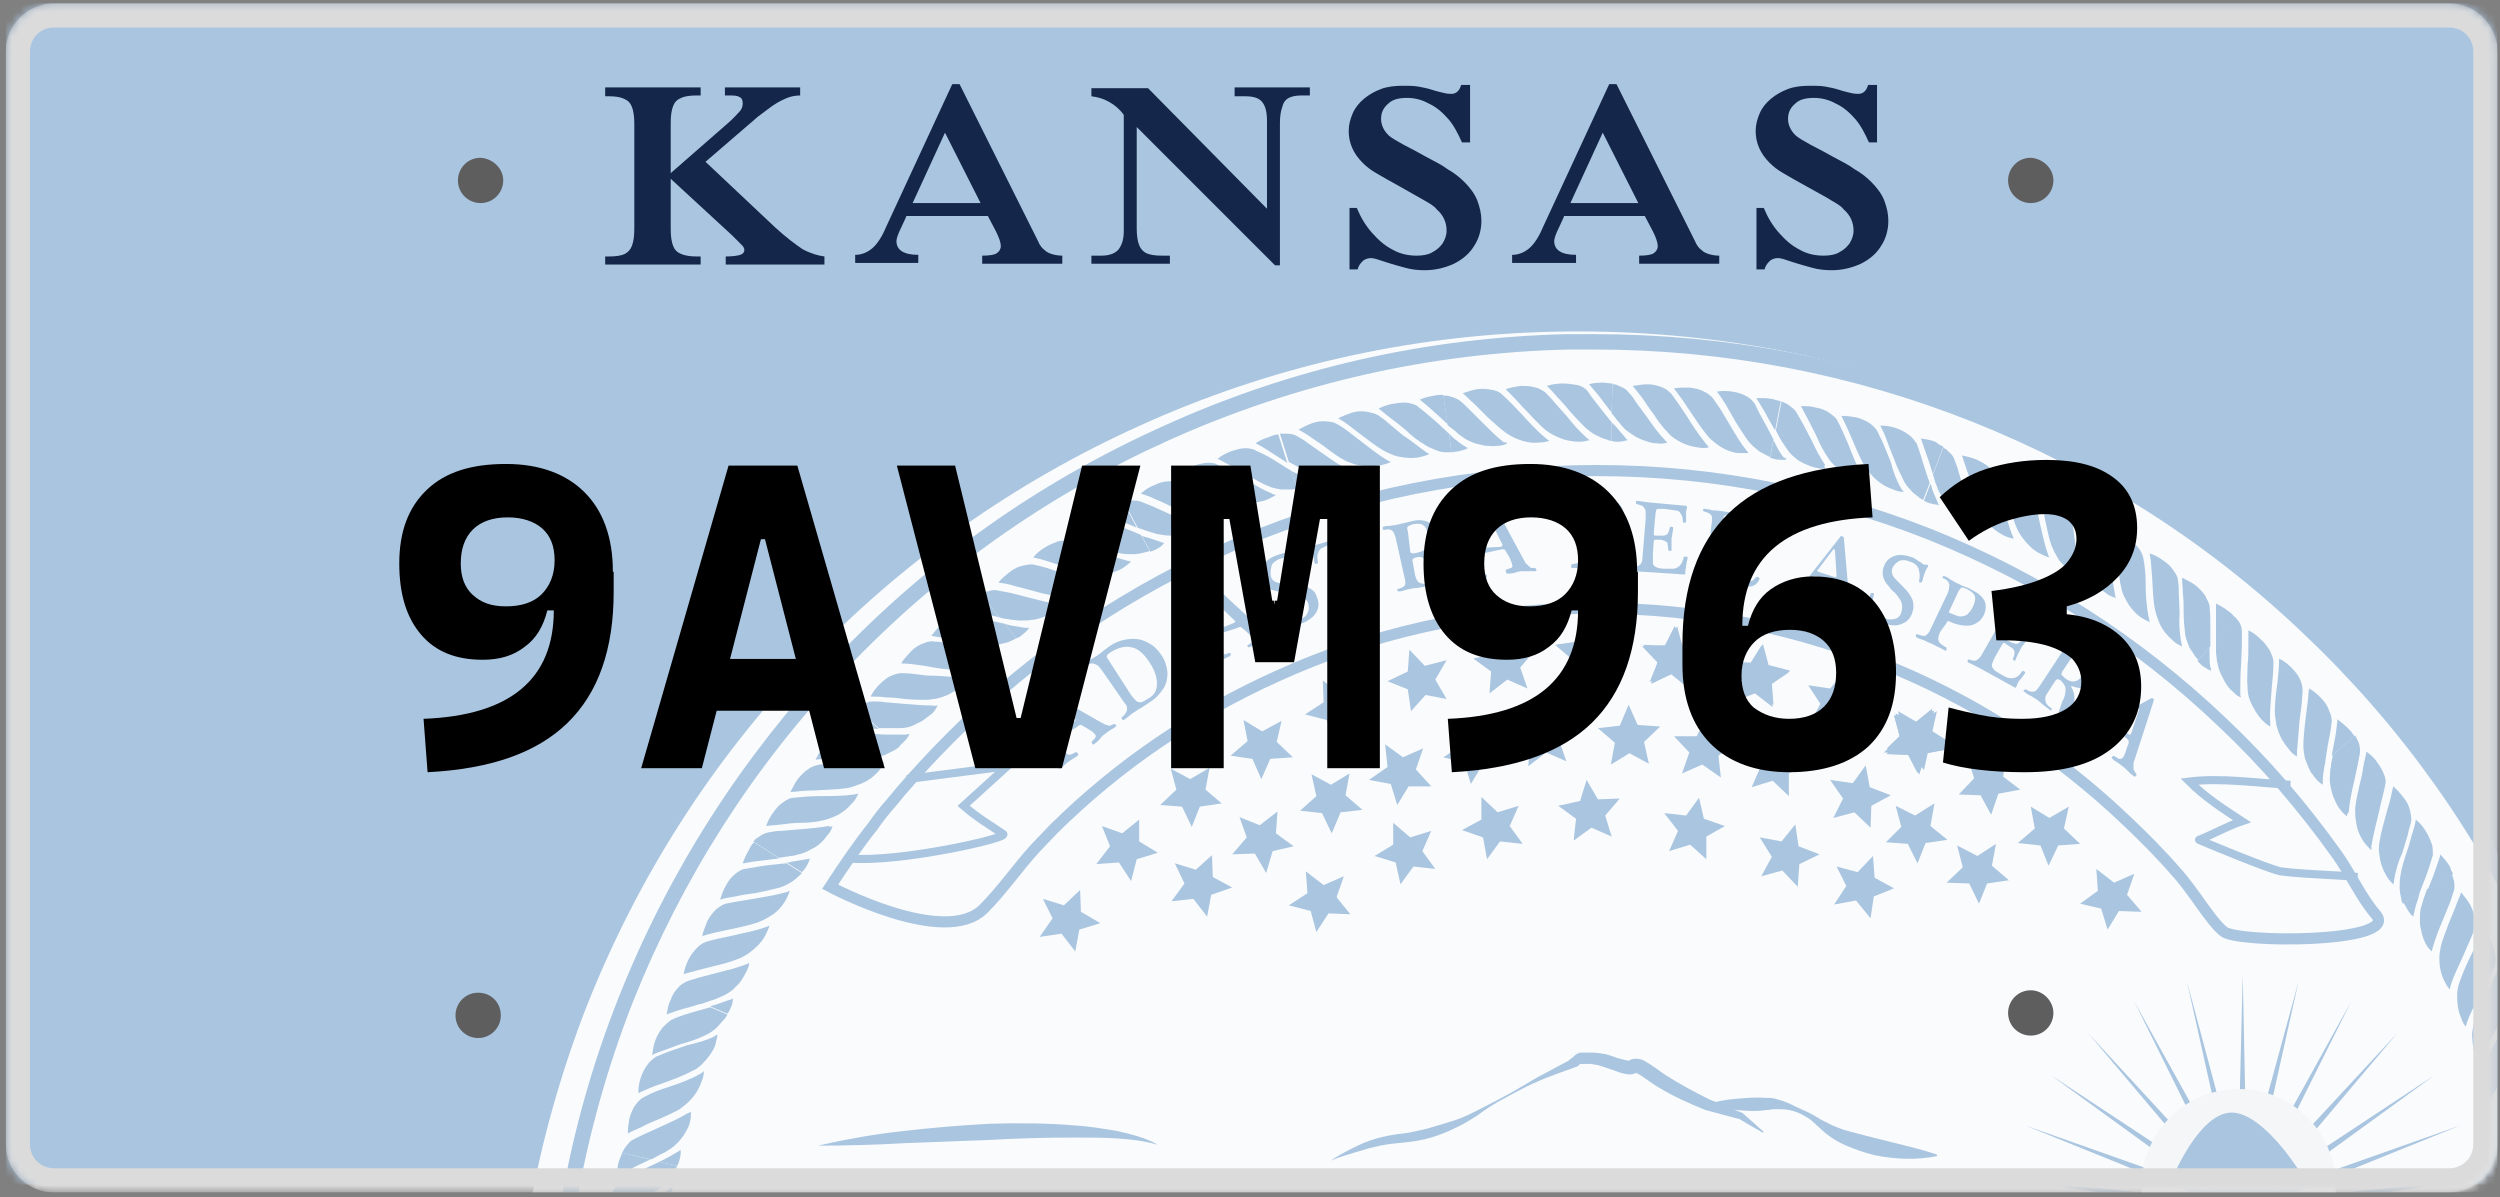 <svg width="309" height="148" viewBox="0 0 309 148" fill="none" xmlns="http://www.w3.org/2000/svg">
<rect x="0" y="0" width="309" height="148" fill="#808080" stroke="none"/>
<g clip-path="url(#clip0_2235_8470)">
<mask id="mask0_2235_8470" style="mask-type:luminance" maskUnits="userSpaceOnUse" x="0" y="0" width="309" height="148">
<path d="M308.7 141.399C308.7 144.699 306 147.399 302.7 147.399H6.7C3.4 147.399 0.7 144.699 0.7 141.399V6.399C0.7 3.099 3.4 0.399 6.7 0.399H302.7C306 0.399 308.7 3.099 308.7 6.399V141.399Z" fill="white"/>
</mask>
<g mask="url(#mask0_2235_8470)">
<path d="M311.401 -5.101H-2.899V146.399H311.401V-5.101Z" fill="#A9C5E0"/>
</g>
<mask id="mask1_2235_8470" style="mask-type:luminance" maskUnits="userSpaceOnUse" x="0" y="0" width="309" height="148">
<path d="M308.7 141.399C308.7 144.699 306 147.399 302.7 147.399H6.7C3.4 147.399 0.7 144.699 0.7 141.399V6.399C0.7 3.099 3.4 0.399 6.7 0.399H302.7C306 0.399 308.7 3.099 308.7 6.399V141.399Z" fill="white"/>
</mask>
<g mask="url(#mask1_2235_8470)">
<path opacity="0.93" d="M198.401 304.599C180.601 304.999 163.301 301.899 146.801 295.499C130.901 289.199 116.601 280.099 104.201 268.299C91.8 256.499 82.001 242.599 75.001 227.099C67.701 210.999 63.8 193.799 63.401 175.999C63.001 158.199 66.1 140.899 72.501 124.399C78.8 108.499 87.9 94.199 99.701 81.799C111.501 69.399 125.401 59.599 140.901 52.599C157.001 45.299 174.201 41.399 192.001 40.999C209.801 40.599 227.101 43.699 243.601 50.099C259.501 56.399 273.801 65.499 286.201 77.299C298.601 89.099 308.401 102.999 315.401 118.499C322.701 134.599 326.601 151.799 327.001 169.599C327.401 187.399 324.301 204.699 317.901 221.199C311.601 237.099 302.501 251.399 290.701 263.799C278.901 276.199 265.001 285.999 249.501 292.999C233.301 300.299 216.201 304.199 198.401 304.599Z" fill="white"/>
<path d="M197 43.199C213.1 43.199 228.8 46.199 243.7 52.099C259 58.199 272.9 66.999 284.9 78.499C296.9 89.899 306.4 103.299 313.2 118.399C320.2 133.999 324 150.599 324.4 167.799C324.8 184.999 321.8 201.799 315.6 217.699C309.5 232.999 300.7 246.899 289.2 258.899C277.8 270.899 264.4 280.399 249.3 287.199C233.7 294.199 217.1 297.999 199.9 298.399C198.9 298.399 197.8 298.399 196.8 298.399C180.7 298.399 165 295.399 150.1 289.499C134.8 283.399 120.9 274.599 108.9 263.099C96.9 251.699 87.4 238.299 80.6 223.199C73.6 207.599 69.8 190.999 69.4 173.799C69 156.599 72 139.799 78.2 123.899C84.3 108.599 93.1 94.699 104.6 82.699C116 70.699 129.4 61.199 144.5 54.399C160.1 47.399 176.7 43.599 193.9 43.199C195 43.199 196 43.199 197 43.199ZM197 41.299C195.9 41.299 194.9 41.299 193.8 41.299C176.3 41.699 159.5 45.499 143.7 52.699C128.4 59.599 114.8 69.199 103.2 81.399C91.7 93.599 82.7 107.599 76.5 123.199C70.1 139.299 67.1 156.399 67.5 173.799C67.9 191.299 71.7 208.099 78.9 223.899C85.8 239.199 95.4 252.799 107.6 264.399C119.8 275.999 133.8 284.999 149.4 291.199C164.5 297.199 180.5 300.199 196.8 300.199C197.9 300.199 198.9 300.199 200 300.199C217.5 299.799 234.3 295.999 250.1 288.799C265.4 281.899 279 272.299 290.6 260.099C302.2 247.899 311.2 233.899 317.4 218.299C323.8 202.199 326.8 185.099 326.4 167.699C326 150.199 322.2 133.399 315 117.599C308.1 102.299 298.5 88.699 286.3 77.099C274.1 65.399 260.1 56.399 244.5 50.299C229.3 44.299 213.4 41.299 197 41.299Z" fill="#A9C5E0"/>
<path d="M81.8 151.9C81.9 151.8 82 151.7 82.2 151.6C82.2 152 82.2 152.5 82.2 152.9C82.1 153.8 81.7 154.7 81.1 155.5C80.8 155.9 80.4 156.4 80 156.7C79.4 157.3 78.6 157.799 77.8 158.299C77.1 158.699 76.5 159.2 75.8 159.6C75.3 160 74.7 160.3 74.2 160.7C74.1 160.1 74.1 159.399 74.1 158.799C74.2 158.099 74.3 157.5 74.6 157C74.8 156.5 75.1 156.2 75.4 155.9C76.2 155.3 77.1 154.7 78 154.2C79.4 153.5 80.7 152.8 81.8 151.9ZM82.7 147C82.8 146.9 82.9 146.8 83.1 146.7C83.1 147.1 83.1 147.6 83 148C82.8 148.9 82.4 149.8 81.8 150.5C81.5 150.9 81.1 151.3 80.7 151.6C79.7 152.4 78.5 153.1 77.2 153.9C76.4 154.4 75.5 154.9 74.7 155.5C74.6 154.9 74.6 154.2 74.7 153.6C74.8 152.9 75 152.299 75.3 151.799C75.5 151.299 75.8 150.999 76.2 150.799C76.6 150.499 77.1 150.2 77.6 149.9L79.7 148.799C80.7 148.299 81.8 147.7 82.7 147ZM76.9 142.5L80.4 143.299L78.9 144C78.1 144.4 77.3 144.799 76.5 145.299L76.3 145.4C76.3 144.7 76.3 144.1 76.5 143.5C76.6 143.2 76.8 142.8 76.9 142.5ZM80.9 161.6C81 162 81.1 162.399 81 162.799C81 163.099 80.9 163.3 80.9 163.6L78.6 163.5L78.8 163.299L79.2 163C79.7 162.6 80.2 162.199 80.6 161.799C80.7 161.799 80.8 161.7 80.9 161.6ZM81.4 156.7C81.5 157.1 81.5 157.5 81.5 157.9C81.4 158.4 81.3 158.9 81.1 159.4C80.9 159.8 80.8 160.2 80.5 160.6C80.2 161.1 79.9 161.499 79.5 161.799C79.3 161.999 79 162.3 78.7 162.5C78.4 162.8 78 162.999 77.7 163.299L77.5 163.5L73.9 163.299L74 163.1C74.1 162.9 74.1 162.7 74.2 162.5C74.4 162 74.7 161.7 75 161.4C75.4 161.1 75.9 160.7 76.3 160.4L78.3 159.1C79.3 158.4 80.3 157.8 81.2 157C81.2 156.9 81.3 156.8 81.4 156.7ZM79.8 144.4L81.5 143.6L83.7 144.1C83.6 144.3 83.5 144.5 83.4 144.7C83.2 145.1 83 145.499 82.7 145.799C82.4 146.199 82 146.6 81.5 146.9C80.8 147.4 80 147.899 79.1 148.299C78.4 148.699 77.7 149 77 149.5C76.4 149.8 75.9 150.1 75.3 150.5C75.3 149.8 75.3 149.2 75.4 148.6C75.5 147.9 75.7 147.299 76 146.799C76.2 146.399 76.5 146.1 76.8 145.9L76.9 145.799C78 145.299 78.9 144.9 79.8 144.4Z" fill="#A9C5E0"/>
<path d="M86.6 132.699C86.7 132.599 86.9 132.499 87 132.399C87 132.799 86.9 133.299 86.7 133.699C86.4 134.599 85.9 135.399 85.2 136.099C84.8 136.499 84.4 136.799 84 137.099C83.3 137.499 82.4 137.899 81.5 138.299C80.8 138.599 80 138.899 79.3 139.299C78.7 139.599 78.1 139.799 77.6 140.099C77.6 139.399 77.7 138.799 77.8 138.199C78 137.599 78.2 136.999 78.6 136.499C78.9 136.099 79.2 135.799 79.6 135.599C80.5 135.099 81.5 134.699 82.5 134.399C84 133.899 85.4 133.399 86.6 132.699ZM88.3 128.099C88.4 127.999 88.6 127.899 88.7 127.899C88.6 128.299 88.5 128.799 88.4 129.199C88.1 129.999 87.5 130.799 86.8 131.499C86.4 131.899 86 132.199 85.5 132.399C84.4 132.999 83 133.499 81.6 133.999C80.7 134.299 79.8 134.699 78.9 135.099C78.9 134.399 79 133.799 79.2 133.199C79.4 132.599 79.7 131.999 80.1 131.499C80.4 131.099 80.8 130.799 81.1 130.599C81.6 130.399 82.1 130.199 82.6 129.999L84.9 129.199C86.2 128.899 87.3 128.599 88.3 128.099ZM83.4 122.599L86.8 123.999L85.2 124.499C84.3 124.699 83.5 124.999 82.6 125.299L82.4 125.399C82.5 124.799 82.6 124.099 82.9 123.599C83 123.199 83.2 122.899 83.4 122.599ZM84.1 142.099C84.2 142.499 84.1 142.899 84 143.299C83.9 143.599 83.9 143.799 83.7 144.099L81.5 143.599L81.7 143.499L82.1 143.299C82.7 142.999 83.2 142.699 83.7 142.399C83.9 142.299 84 142.199 84.1 142.099ZM85.4 137.399C85.4 137.799 85.4 138.199 85.3 138.599C85.2 139.099 85 139.499 84.7 139.999C84.5 140.399 84.2 140.699 83.9 141.099C83.5 141.499 83.1 141.899 82.7 142.099C82.4 142.299 82.1 142.499 81.8 142.599C81.4 142.799 81.1 142.999 80.7 143.199L80.5 143.299L76.9 142.499L77 142.299C77.1 142.099 77.2 141.899 77.3 141.799C77.6 141.399 77.9 140.999 78.2 140.899C78.7 140.599 79.2 140.399 79.6 140.199L81.8 139.199C82.9 138.699 84 138.199 85 137.599C85.2 137.499 85.3 137.499 85.4 137.399ZM86 124.999L87.8 124.499L89.9 125.399C89.8 125.599 89.7 125.799 89.5 125.999C89.2 126.299 88.9 126.699 88.6 126.999C88.2 127.399 87.7 127.699 87.3 127.899C86.5 128.299 85.7 128.599 84.7 128.899C83.9 129.099 83.2 129.399 82.4 129.699C81.8 129.899 81.2 130.099 80.6 130.399C80.7 129.699 80.8 129.099 81 128.599C81.2 127.999 81.6 127.399 81.9 126.999C82.2 126.699 82.5 126.399 82.8 126.199L82.9 126.099C83.9 125.599 85 125.299 86 124.999Z" fill="#A9C5E0"/>
<path d="M94.6 114.599C94.7 114.599 94.9 114.499 95.1 114.399C95 114.799 94.8 115.199 94.6 115.599C94.2 116.399 93.5 117.099 92.7 117.699C92.3 117.999 91.8 118.299 91.3 118.499C90.5 118.799 89.6 119.099 88.7 119.299C87.9 119.499 87.1 119.699 86.3 119.899C85.7 120.099 85.1 120.199 84.5 120.399C84.6 119.799 84.8 119.199 85.1 118.599C85.4 117.999 85.8 117.499 86.2 117.099C86.6 116.699 87 116.499 87.3 116.399C88.3 116.099 89.3 115.899 90.3 115.699C91.9 115.299 93.3 115.099 94.6 114.599ZM97.1 110.299C97.2 110.299 97.4 110.199 97.6 110.099C97.5 110.499 97.3 110.899 97.1 111.299C96.6 112.099 96 112.799 95.1 113.299C94.6 113.599 94.2 113.799 93.7 113.999C92.5 114.399 91.1 114.699 89.6 114.999C88.7 115.199 87.7 115.399 86.8 115.699C86.9 115.099 87.2 114.499 87.4 113.899C87.7 113.299 88.1 112.799 88.5 112.399C88.9 112.099 89.3 111.799 89.7 111.699C90.2 111.599 90.7 111.499 91.3 111.399L93.7 110.999C94.9 110.799 96 110.599 97.1 110.299ZM93.2 104.099L96.3 106.099L94.7 106.299C93.8 106.399 92.9 106.499 92 106.699H91.8C92 106.099 92.3 105.499 92.6 104.999C92.7 104.699 92.9 104.399 93.2 104.099ZM90.6 123.399C90.6 123.799 90.5 124.199 90.3 124.599C90.2 124.799 90.1 125.099 89.9 125.299L87.8 124.399L88 124.299L88.4 124.199C89 123.999 89.6 123.799 90.1 123.599C90.3 123.599 90.4 123.499 90.6 123.399ZM92.6 118.999C92.6 119.399 92.4 119.799 92.2 120.199C92 120.599 91.7 121.099 91.4 121.499C91.1 121.799 90.8 122.099 90.5 122.399C90.1 122.699 89.6 122.999 89.1 123.199C88.8 123.299 88.5 123.499 88.1 123.599C87.7 123.699 87.3 123.899 86.9 123.999L86.7 124.099L83.3 122.699L83.4 122.599C83.5 122.399 83.6 122.299 83.8 122.099C84.1 121.699 84.5 121.499 84.9 121.299C85.4 121.099 85.9 120.999 86.5 120.799L88.8 120.199C90 119.899 91.2 119.599 92.2 119.199C92.4 119.099 92.5 119.099 92.6 118.999ZM95.3 106.899L97.2 106.699L99.1 107.899C99 108.099 98.8 108.199 98.6 108.399C98.3 108.699 97.9 108.999 97.5 109.199C97 109.499 96.5 109.699 96 109.799C95.2 109.999 94.3 110.199 93.3 110.399C92.5 110.499 91.7 110.599 90.9 110.799C90.3 110.899 89.6 110.999 89 111.199C89.2 110.599 89.4 109.999 89.7 109.499C90 108.899 90.4 108.399 90.9 107.999C91.3 107.699 91.6 107.499 92 107.399H92.1C93.2 107.199 94.3 106.999 95.3 106.899Z" fill="#A9C5E0"/>
<path d="M105.6 98.199C105.7 98.199 105.9 98.099 106.1 98.099C105.9 98.499 105.7 98.899 105.4 99.199C104.8 99.899 104.1 100.499 103.2 100.899C102.7 101.099 102.2 101.299 101.7 101.399C100.9 101.599 99.9 101.699 99 101.699C98.2 101.699 97.4 101.799 96.6 101.899C96 101.999 95.3 101.999 94.7 102.099C94.9 101.499 95.2 100.899 95.6 100.399C96 99.799 96.4 99.399 96.9 99.099C97.3 98.799 97.7 98.599 98.1 98.599C99.1 98.499 100.2 98.399 101.2 98.399C102.7 98.399 104.2 98.399 105.6 98.199ZM108.8 94.299C108.9 94.299 109.1 94.299 109.3 94.199C109.1 94.599 108.9 94.999 108.6 95.299C108 95.999 107.2 96.599 106.3 96.899C105.8 97.099 105.3 97.299 104.8 97.399C103.5 97.599 102.1 97.599 100.6 97.699C99.6 97.699 98.7 97.799 97.7 97.899C98 97.299 98.3 96.699 98.6 96.299C99 95.799 99.5 95.299 100 94.999C100.4 94.699 100.9 94.599 101.3 94.499C101.8 94.499 102.4 94.399 102.9 94.399H105.3C106.5 94.399 107.7 94.499 108.8 94.299ZM105.9 87.599L108.6 90.099L107 89.999C106.1 89.899 105.2 89.899 104.3 89.899H104.1C104.4 89.299 104.8 88.799 105.2 88.299C105.4 87.999 105.7 87.799 105.9 87.599ZM100.1 106.099C100 106.499 99.8 106.899 99.6 107.199C99.5 107.399 99.3 107.599 99.1 107.799L97.2 106.599H97.5L97.9 106.499C98.5 106.399 99.1 106.299 99.7 106.199C99.8 106.199 99.9 106.199 100.1 106.099ZM102.9 102.099C102.8 102.499 102.6 102.899 102.3 103.199C102 103.599 101.7 103.999 101.3 104.299C101 104.599 100.6 104.799 100.2 104.999C99.7 105.299 99.2 105.499 98.7 105.599C98.4 105.699 98 105.799 97.7 105.799C97.3 105.899 96.9 105.899 96.5 105.999H96.2L93.1 103.999L93.2 103.899C93.4 103.699 93.5 103.599 93.7 103.499C94.1 103.199 94.5 102.999 94.9 102.899C95.4 102.799 96 102.699 96.5 102.699L98.9 102.499C100.1 102.399 101.3 102.299 102.4 102.099C102.6 102.199 102.8 102.199 102.9 102.099ZM107.6 90.699L109.5 90.799L111.2 92.299C111 92.399 110.8 92.599 110.6 92.699C110.2 92.899 109.8 93.099 109.4 93.299C108.9 93.499 108.4 93.599 107.9 93.699C107.1 93.799 106.1 93.799 105.1 93.799C104.3 93.799 103.5 93.799 102.7 93.799C102.1 93.799 101.4 93.799 100.8 93.899C101.1 93.299 101.4 92.799 101.8 92.299C102.2 91.799 102.7 91.399 103.2 91.099C103.6 90.899 104 90.699 104.3 90.699H104.4C105.5 90.499 106.5 90.599 107.6 90.699Z" fill="#A9C5E0"/>
<path d="M119.2 83.799C119.3 83.799 119.5 83.799 119.7 83.799C119.5 84.199 119.2 84.499 118.8 84.799C118.1 85.399 117.3 85.899 116.3 86.199C115.8 86.399 115.2 86.399 114.7 86.499C113.8 86.499 112.9 86.499 111.9 86.399C111.1 86.299 110.3 86.199 109.5 86.199C108.9 86.099 108.2 86.099 107.6 86.099C107.9 85.499 108.3 84.999 108.7 84.599C109.2 84.099 109.7 83.699 110.2 83.499C110.7 83.299 111.1 83.199 111.5 83.199C112.5 83.199 113.6 83.399 114.6 83.499C116.3 83.499 117.8 83.699 119.2 83.799ZM123 80.499C123.1 80.499 123.3 80.499 123.5 80.499C123.2 80.799 122.9 81.199 122.6 81.399C121.9 81.999 121 82.399 120.1 82.599C119.6 82.699 119 82.799 118.5 82.799C117.2 82.799 115.8 82.599 114.3 82.299C113.4 82.199 112.4 81.999 111.4 81.999C111.7 81.399 112.2 80.999 112.6 80.499C113.1 79.999 113.6 79.699 114.2 79.499C114.7 79.299 115.1 79.199 115.5 79.299C116 79.299 116.6 79.399 117.1 79.499L119.4 79.899C120.7 80.199 121.8 80.499 123 80.499ZM121.3 73.399L123.5 76.299L121.9 75.899C121 75.699 120.1 75.499 119.2 75.399H119C119.4 74.899 119.8 74.399 120.3 73.999C120.7 73.699 121 73.499 121.3 73.399ZM112.4 90.699C112.3 91.099 112 91.399 111.7 91.699C111.5 91.899 111.3 92.099 111.1 92.299L109.4 90.799H109.7H110.1C110.7 90.799 111.3 90.799 111.9 90.799C112.1 90.799 112.3 90.699 112.4 90.699ZM115.9 87.199C115.7 87.599 115.5 87.899 115.2 88.199C114.8 88.499 114.4 88.799 114 89.099C113.6 89.299 113.2 89.499 112.8 89.699C112.3 89.899 111.8 89.999 111.2 89.999C110.9 89.999 110.5 89.999 110.2 89.999C109.8 89.999 109.4 89.999 108.9 89.999H108.6L105.9 87.499L106 87.399C106.2 87.299 106.3 87.199 106.5 87.099C107 86.899 107.4 86.699 107.8 86.699C108.3 86.699 108.9 86.699 109.4 86.799L111.8 86.999C113 87.099 114.2 87.199 115.3 87.199C115.6 87.299 115.7 87.199 115.9 87.199ZM122.4 76.699L124.2 77.099L125.6 78.899C125.4 78.999 125.2 79.099 125 79.199C124.6 79.399 124.2 79.499 123.7 79.599C123.2 79.699 122.6 79.799 122.1 79.699C121.2 79.699 120.3 79.499 119.4 79.299C118.6 79.199 117.8 78.999 117 78.899C116.4 78.799 115.7 78.699 115.1 78.599C115.5 78.099 115.9 77.599 116.3 77.199C116.8 76.799 117.4 76.399 117.9 76.199C118.3 75.999 118.7 75.999 119.1 75.999H119.2C120.3 76.199 121.4 76.499 122.4 76.699Z" fill="#A9C5E0"/>
<path d="M135 71.799C135.1 71.799 135.3 71.799 135.5 71.9C135.2 72.2 134.9 72.499 134.5 72.7C133.7 73.2 132.8 73.499 131.9 73.6C131.4 73.7 130.8 73.7 130.3 73.6C129.4 73.499 128.6 73.299 127.6 72.999C126.8 72.799 126.1 72.6 125.3 72.4C124.7 72.2 124.1 72.1 123.4 71.999C123.8 71.499 124.3 71.1 124.8 70.7C125.3 70.299 125.9 69.999 126.5 69.9C127 69.799 127.5 69.7 127.8 69.799C128.8 69.999 129.8 70.299 130.8 70.7C132.2 71.1 133.6 71.6 135 71.799ZM139.3 69.299C139.4 69.299 139.6 69.4 139.8 69.4C139.5 69.7 139.1 69.999 138.8 70.2C138 70.7 137.1 70.9 136.1 70.999C135.6 70.999 135 70.999 134.5 70.9C133.3 70.7 131.9 70.2 130.5 69.7C129.6 69.4 128.7 69.1 127.7 68.9C128.1 68.4 128.6 67.999 129.1 67.7C129.7 67.299 130.3 67.1 130.8 66.9C131.3 66.799 131.8 66.799 132.1 66.9C132.6 66.999 133.1 67.2 133.7 67.4L135.9 68.2C137 68.6 138.2 68.999 139.3 69.299ZM138.8 61.999L140.5 65.2L139 64.6C138.2 64.299 137.3 63.9 136.5 63.599L136.3 63.499C136.8 63.099 137.3 62.7 137.8 62.4C138.2 62.2 138.5 62.099 138.8 61.999ZM127.2 77.6C127 77.9 126.7 78.2 126.3 78.499C126.1 78.7 125.9 78.799 125.6 78.9L124.2 77.1L124.5 77.2L124.9 77.299C125.5 77.4 126.1 77.499 126.7 77.6C126.8 77.6 127 77.6 127.2 77.6ZM131.1 74.7C130.9 74.999 130.6 75.299 130.2 75.6C129.8 75.9 129.3 76.1 128.9 76.299C128.5 76.4 128.1 76.6 127.6 76.6C127.1 76.7 126.5 76.7 126 76.7C125.7 76.7 125.3 76.6 125 76.6C124.6 76.499 124.2 76.499 123.8 76.4L123.5 76.299L121.3 73.4L121.5 73.299C121.7 73.2 121.9 73.1 122.1 73.1C122.6 72.9 123 72.9 123.4 72.999C123.9 73.1 124.5 73.2 125 73.299L127.3 73.9C128.5 74.2 129.6 74.499 130.8 74.7C130.8 74.7 131 74.7 131.1 74.7ZM139.3 65.4L141 66.1L142.1 68.1C141.9 68.2 141.7 68.2 141.4 68.299C141 68.4 140.5 68.499 140.1 68.499C139.6 68.499 139 68.499 138.5 68.4C137.7 68.2 136.8 67.9 135.9 67.6C135.2 67.299 134.4 66.999 133.6 66.799C133 66.6 132.4 66.4 131.8 66.2C132.3 65.7 132.8 65.299 133.3 64.999C133.9 64.7 134.5 64.4 135 64.299C135.4 64.2 135.9 64.2 136.2 64.299H136.3C137.4 64.6 138.4 64.999 139.3 65.4Z" fill="#A9C5E0"/>
<path d="M152.6 62.799C152.7 62.799 152.9 62.899 153.1 62.899C152.8 63.199 152.4 63.399 152 63.499C151.2 63.899 150.2 63.999 149.2 63.999C148.7 63.999 148.1 63.899 147.6 63.699C146.8 63.399 145.9 63.099 145 62.699C144.3 62.399 143.6 61.999 142.8 61.699C142.2 61.399 141.6 61.199 141 60.999C141.5 60.599 142 60.199 142.6 59.999C143.2 59.699 143.8 59.499 144.4 59.499C144.9 59.399 145.4 59.499 145.7 59.599C146.7 59.999 147.6 60.499 148.5 60.999C150 61.599 151.3 62.299 152.6 62.799ZM157.2 60.999C157.3 61.099 157.5 61.099 157.7 61.199C157.3 61.399 157 61.599 156.5 61.799C155.6 62.099 154.7 62.199 153.7 62.099C153.2 61.999 152.6 61.899 152.1 61.799C150.9 61.399 149.7 60.699 148.3 59.999C147.5 59.599 146.6 59.099 145.7 58.699C146.2 58.299 146.8 57.999 147.3 57.699C147.9 57.399 148.5 57.299 149.1 57.199C149.6 57.199 150.1 57.199 150.4 57.399C150.9 57.599 151.4 57.899 151.9 58.099L154 59.299C155.2 59.999 156.2 60.599 157.2 60.999ZM158 53.699L159.1 57.199L157.7 56.299C156.9 55.799 156.2 55.299 155.4 54.899L155.2 54.799C155.7 54.399 156.3 54.199 156.9 53.999C157.3 53.799 157.7 53.699 158 53.699ZM143.9 67.099C143.7 67.399 143.3 67.699 142.9 67.899C142.7 67.999 142.4 68.099 142.2 68.199L141.1 66.199L141.3 66.299L141.7 66.399C142.3 66.599 142.9 66.799 143.5 66.999C143.6 66.999 143.7 67.099 143.9 67.099ZM148.3 64.899C148 65.199 147.7 65.399 147.3 65.599C146.9 65.799 146.4 65.999 145.9 66.099C145.5 66.199 145 66.199 144.6 66.199C144.1 66.199 143.5 66.099 143 65.999C142.7 65.899 142.3 65.799 142 65.699C141.6 65.599 141.2 65.399 140.8 65.299L140.6 65.199L138.9 61.999H139.1C139.3 61.899 139.5 61.899 139.7 61.899C140.2 61.799 140.7 61.899 141 61.999C141.5 62.199 142 62.399 142.5 62.599L144.7 63.599C145.8 64.099 146.9 64.599 148 64.999C148 64.899 148.2 64.899 148.3 64.899ZM158 57.199L159.6 58.199L160.3 60.399C160.1 60.399 159.9 60.499 159.6 60.499C159.2 60.499 158.7 60.499 158.3 60.499C157.8 60.399 157.2 60.299 156.8 60.099C156 59.799 155.2 59.299 154.3 58.799C153.6 58.399 152.9 57.999 152.2 57.599C151.6 57.299 151.1 56.999 150.5 56.699C151 56.299 151.6 55.999 152.1 55.799C152.7 55.599 153.4 55.399 153.9 55.399C154.4 55.399 154.8 55.499 155.1 55.599L155.2 55.699C156.2 56.099 157.1 56.599 158 57.199Z" fill="#A9C5E0"/>
<path d="M171.5 56.899C171.6 56.999 171.8 56.999 171.9 57.099C171.5 57.299 171.1 57.399 170.7 57.499C169.8 57.699 168.9 57.699 167.9 57.499C167.4 57.399 166.9 57.199 166.4 56.999C165.6 56.599 164.9 56.099 164.1 55.499C163.5 54.999 162.8 54.599 162.1 54.099C161.6 53.699 161 53.399 160.5 53.099C161.1 52.799 161.6 52.499 162.2 52.299C162.8 52.099 163.5 51.999 164.1 52.099C164.6 52.099 165.1 52.299 165.4 52.499C166.3 52.999 167.1 53.699 167.9 54.299C169.1 55.199 170.3 56.199 171.5 56.899ZM176.3 55.899C176.4 55.999 176.6 56.099 176.7 56.099C176.3 56.299 175.9 56.399 175.5 56.499C174.6 56.699 173.6 56.599 172.7 56.399C172.2 56.299 171.7 55.999 171.2 55.799C170.1 55.199 169 54.299 167.8 53.399C167 52.799 166.3 52.199 165.4 51.699C166 51.399 166.6 51.199 167.1 50.999C167.8 50.799 168.4 50.799 169 50.899C169.5 50.999 169.9 51.099 170.3 51.299C170.7 51.599 171.2 51.899 171.6 52.299L173.4 53.799C174.5 54.499 175.4 55.299 176.3 55.899ZM178.4 48.799L178.9 52.399L177.7 51.299C177 50.699 176.4 50.099 175.6 49.499L175.5 49.399C176.1 49.099 176.7 48.999 177.3 48.899C177.7 48.799 178 48.799 178.4 48.799ZM162.2 59.599C161.9 59.899 161.5 59.999 161.1 60.199C160.8 60.299 160.6 60.299 160.3 60.399L159.6 58.199L159.8 58.299L160.2 58.499C160.7 58.799 161.3 59.099 161.8 59.399C161.9 59.499 162 59.599 162.2 59.599ZM166.9 58.199C166.6 58.399 166.2 58.599 165.8 58.699C165.3 58.799 164.8 58.899 164.3 58.899C163.9 58.899 163.4 58.899 163 58.799C162.5 58.699 161.9 58.499 161.5 58.299C161.2 58.199 160.9 57.999 160.6 57.799C160.2 57.599 159.9 57.399 159.5 57.199L159.3 57.099L158.2 53.599H158.4C158.6 53.599 158.8 53.599 159 53.599C159.5 53.599 160 53.699 160.3 53.899C160.8 54.199 161.2 54.399 161.7 54.799L163.7 56.199C164.7 56.899 165.7 57.599 166.7 58.099C166.6 58.099 166.7 58.199 166.9 58.199ZM177.7 52.299L179.1 53.599L179.4 55.899C179.2 55.899 178.9 55.899 178.7 55.899C178.3 55.899 177.8 55.799 177.4 55.599C176.9 55.399 176.4 55.199 176 54.899C175.3 54.499 174.5 53.899 173.8 53.199C173.2 52.699 172.6 52.199 171.9 51.699C171.4 51.299 170.9 50.899 170.4 50.499C171 50.199 171.6 49.999 172.2 49.899C172.9 49.799 173.5 49.699 174.1 49.799C174.5 49.899 174.9 49.999 175.2 50.199L175.3 50.299C176.1 50.899 176.9 51.599 177.7 52.299Z" fill="#A9C5E0"/>
<path d="M191.1 54.199C191.2 54.299 191.4 54.399 191.5 54.499C191.1 54.599 190.7 54.699 190.2 54.699C189.3 54.799 188.3 54.599 187.4 54.199C186.9 53.999 186.4 53.699 186 53.399C185.3 52.899 184.6 52.199 183.9 51.599C183.3 50.999 182.8 50.499 182.2 49.899C181.7 49.499 181.3 48.999 180.8 48.599C181.4 48.399 182 48.199 182.6 48.099C183.3 47.999 183.9 48.099 184.5 48.199C185 48.299 185.4 48.499 185.7 48.799C186.5 49.499 187.2 50.299 187.9 50.999C189 52.199 190 53.299 191.1 54.199ZM196.1 54.099C196.2 54.199 196.3 54.299 196.5 54.399C196.1 54.499 195.7 54.599 195.2 54.599C194.3 54.599 193.3 54.399 192.5 53.999C192 53.799 191.5 53.499 191.1 53.199C190.1 52.399 189.2 51.299 188.1 50.199C187.5 49.499 186.8 48.799 186.1 48.099C186.7 47.899 187.3 47.799 187.9 47.699C188.6 47.699 189.2 47.699 189.8 47.899C190.3 47.999 190.7 48.299 191 48.499C191.4 48.899 191.8 49.299 192.1 49.699L193.7 51.499C194.4 52.399 195.2 53.299 196.1 54.099ZM199.3 47.399L199.2 50.999L198.2 49.699C197.7 48.999 197.1 48.299 196.5 47.599L196.4 47.499C197 47.299 197.7 47.299 198.3 47.299C198.5 47.299 198.9 47.399 199.3 47.399ZM181.4 55.399C181.1 55.599 180.6 55.699 180.2 55.799C179.9 55.799 179.7 55.899 179.4 55.899L179.1 53.599L179.3 53.799L179.6 54.099C180.1 54.499 180.6 54.899 181.1 55.199C181.2 55.199 181.3 55.299 181.4 55.399ZM186.3 54.799C186 54.999 185.5 55.099 185.1 55.099C184.6 55.199 184.1 55.099 183.6 55.099C183.2 54.999 182.7 54.899 182.3 54.799C181.8 54.599 181.3 54.399 180.9 54.099C180.6 53.899 180.3 53.699 180.1 53.499C179.8 53.199 179.5 52.999 179.1 52.699L178.9 52.499L178.4 48.899H178.6C178.8 48.899 179 48.899 179.2 48.999C179.7 49.099 180.1 49.299 180.4 49.499C180.8 49.799 181.2 50.199 181.6 50.599L183.3 52.299C184.2 53.199 185 53.999 185.9 54.699C186.1 54.599 186.2 54.699 186.3 54.799ZM198 50.699L199.2 52.199V54.499C199 54.499 198.8 54.399 198.5 54.299C198.1 54.199 197.7 53.999 197.3 53.799C196.8 53.599 196.4 53.199 196 52.899C195.4 52.299 194.7 51.599 194.1 50.899C193.6 50.299 193.1 49.699 192.5 49.099C192.1 48.599 191.6 48.099 191.2 47.699C191.8 47.499 192.5 47.399 193.1 47.399C193.8 47.399 194.4 47.499 195 47.599C195.4 47.699 195.8 47.899 196.1 48.199L196.2 48.299C196.7 49.099 197.4 49.899 198 50.699Z" fill="#A9C5E0"/>
<path d="M210.9 54.9C211 54.999 211.1 55.099 211.2 55.3C210.8 55.4 210.3 55.4 209.9 55.3C209 55.2 208.1 54.9 207.3 54.4C206.8 54.099 206.4 53.8 206.1 53.4C205.5 52.8 204.9 51.999 204.4 51.2C203.9 50.599 203.5 49.9 203 49.2C202.6 48.7 202.2 48.2 201.8 47.7C202.4 47.599 203.1 47.499 203.7 47.499C204.4 47.499 205 47.7 205.5 47.9C206 48.099 206.3 48.4 206.6 48.7C207.2 49.499 207.8 50.4 208.4 51.3C209.2 52.599 210 53.8 210.9 54.9ZM215.8 55.599C215.9 55.7 216 55.8 216.1 55.999C215.7 55.999 215.2 55.999 214.8 55.999C213.9 55.9 213 55.499 212.2 54.9C211.8 54.599 211.3 54.2 211 53.8C210.2 52.8 209.4 51.599 208.6 50.4C208.1 49.599 207.5 48.8 206.9 47.999C207.5 47.9 208.2 47.9 208.8 47.9C209.5 47.999 210.1 48.099 210.6 48.4C211.1 48.599 211.4 48.9 211.7 49.2C212 49.599 212.3 50.099 212.6 50.499L213.8 52.499C214.5 53.7 215.1 54.7 215.8 55.599ZM220.1 49.599L219.4 53.2L218.6 51.8C218.2 50.999 217.7 50.2 217.2 49.4L217.1 49.2C217.8 49.2 218.4 49.2 219 49.3C219.4 49.4 219.7 49.499 220.1 49.599ZM201.2 54.4C200.8 54.499 200.4 54.599 200 54.599C199.7 54.599 199.5 54.599 199.2 54.499V52.2L199.4 52.4L199.7 52.7C200.1 53.2 200.5 53.599 200.9 54.099C200.9 54.2 201.1 54.3 201.2 54.4ZM206.1 54.7C205.7 54.8 205.3 54.9 204.9 54.8C204.4 54.8 203.9 54.7 203.4 54.499C203 54.4 202.6 54.2 202.2 53.999C201.7 53.7 201.3 53.4 200.9 53.099C200.7 52.9 200.4 52.599 200.2 52.3C199.9 51.999 199.7 51.7 199.4 51.3L199.2 51.099L199.3 47.499H199.5C199.7 47.499 199.9 47.599 200.1 47.7C200.6 47.9 201 48.099 201.2 48.4C201.6 48.8 201.9 49.2 202.2 49.7L203.6 51.599C204.3 52.599 205 53.599 205.8 54.4C205.8 54.499 206 54.599 206.1 54.7ZM218.3 52.599L219.2 54.3L218.8 56.499C218.6 56.4 218.4 56.3 218.2 56.2C217.8 55.999 217.4 55.8 217.1 55.499C216.7 55.2 216.3 54.8 216 54.4C215.5 53.7 215 52.9 214.5 52.099C214.1 51.4 213.7 50.7 213.3 49.999C213 49.499 212.6 48.9 212.2 48.4C212.8 48.3 213.5 48.3 214.1 48.4C214.8 48.499 215.4 48.7 215.9 48.999C216.3 49.2 216.6 49.499 216.8 49.8L216.9 49.9C217.3 50.8 217.8 51.7 218.3 52.599Z" fill="#A9C5E0"/>
<path d="M230.3 58.899C230.4 58.999 230.5 59.199 230.6 59.299C230.2 59.299 229.7 59.199 229.3 59.099C228.4 58.799 227.6 58.399 226.9 57.699C226.5 57.299 226.1 56.899 225.9 56.499C225.4 55.799 225 54.999 224.6 54.099C224.3 53.399 223.9 52.699 223.5 51.899C223.2 51.299 222.9 50.799 222.6 50.199C223.3 50.199 223.9 50.199 224.5 50.399C225.2 50.499 225.8 50.799 226.2 51.099C226.6 51.399 227 51.699 227.1 51.999C227.6 52.899 228 53.899 228.4 54.799C229 56.299 229.5 57.699 230.3 58.899ZM235 60.399C235.1 60.499 235.2 60.699 235.3 60.799C234.9 60.799 234.4 60.699 234 60.499C233.1 60.199 232.3 59.699 231.6 58.999C231.2 58.599 230.9 58.199 230.6 57.799C229.9 56.699 229.4 55.399 228.8 53.999C228.4 53.099 228 52.199 227.6 51.399C228.3 51.399 228.9 51.499 229.5 51.599C230.1 51.799 230.7 51.999 231.2 52.399C231.6 52.699 231.9 52.999 232.1 53.399C232.3 53.899 232.6 54.399 232.8 54.899L233.7 57.099C234 58.299 234.4 59.399 235 60.399ZM240.2 55.199L238.9 58.599L238.4 56.999C238.1 56.199 237.8 55.299 237.5 54.399L237.4 54.199C238.1 54.299 238.7 54.399 239.2 54.599C239.6 54.899 239.9 55.099 240.2 55.199ZM220.8 56.799C220.4 56.899 220 56.799 219.6 56.799C219.3 56.699 219.1 56.699 218.8 56.599L219.2 54.399L219.3 54.599L219.5 54.999C219.8 55.599 220.1 56.099 220.5 56.599C220.6 56.499 220.7 56.599 220.8 56.799ZM225.6 57.899C225.2 57.999 224.8 57.899 224.4 57.799C223.9 57.699 223.5 57.499 223 57.299C222.6 57.099 222.2 56.899 221.9 56.599C221.5 56.299 221.1 55.899 220.8 55.399C220.6 55.099 220.4 54.799 220.2 54.499C220 54.199 219.8 53.799 219.6 53.399L219.5 53.199L220.2 49.599L220.4 49.699C220.6 49.799 220.8 49.899 221 49.999C221.4 50.299 221.8 50.599 222 50.899C222.3 51.399 222.5 51.799 222.8 52.299L223.9 54.399C224.4 55.499 225 56.599 225.6 57.499C225.4 57.599 225.5 57.699 225.6 57.899ZM237.9 57.899L238.5 59.699L237.7 61.799C237.5 61.699 237.3 61.599 237.1 61.399C236.7 61.099 236.4 60.899 236.1 60.499C235.7 60.099 235.4 59.699 235.2 59.199C234.8 58.399 234.4 57.599 234.1 56.699C233.8 55.999 233.5 55.199 233.2 54.399C233 53.799 232.7 53.199 232.4 52.599C233 52.599 233.7 52.699 234.3 52.899C234.9 53.099 235.5 53.399 236 53.799C236.4 54.099 236.6 54.399 236.8 54.699L236.9 54.799C237.3 55.899 237.6 56.899 237.9 57.899Z" fill="#A9C5E0"/>
<path d="M248.7 66.099C248.8 66.199 248.8 66.399 248.9 66.599C248.5 66.499 248.1 66.399 247.7 66.199C246.9 65.799 246.1 65.199 245.5 64.399C245.2 63.999 244.9 63.499 244.7 62.999C244.4 62.199 244.1 61.299 243.8 60.399C243.6 59.599 243.4 58.899 243.1 58.099C242.9 57.499 242.7 56.899 242.5 56.299C243.1 56.399 243.8 56.599 244.3 56.799C244.9 57.099 245.5 57.399 245.9 57.799C246.3 58.099 246.5 58.499 246.7 58.899C247 59.899 247.3 60.899 247.5 61.899C247.8 63.399 248.2 64.799 248.7 66.099ZM253.1 68.399C253.1 68.499 253.2 68.699 253.3 68.899C252.9 68.799 252.5 68.599 252.1 68.399C251.3 67.999 250.6 67.299 250 66.499C249.7 66.099 249.4 65.599 249.2 65.099C248.7 63.899 248.4 62.499 248.1 61.099C247.9 60.199 247.6 59.199 247.3 58.299C247.9 58.399 248.5 58.599 249.1 58.899C249.7 59.199 250.2 59.599 250.6 59.999C251 60.399 251.2 60.799 251.3 61.099C251.5 61.599 251.6 62.099 251.7 62.699L252.2 64.999C252.5 66.199 252.7 67.299 253.1 68.399ZM259.1 64.199L257.3 67.299L257.1 65.699C257 64.799 256.8 63.899 256.6 62.999V62.799C257.2 62.999 257.8 63.199 258.3 63.499C258.5 63.799 258.8 63.999 259.1 64.199ZM239.7 62.399C239.3 62.399 238.9 62.299 238.5 62.199C238.2 62.099 238 61.999 237.8 61.899L238.6 59.799L238.7 59.999L238.8 60.399C239 60.999 239.3 61.599 239.5 62.099C239.5 62.199 239.6 62.299 239.7 62.399ZM244.2 64.299C243.8 64.299 243.4 64.199 243 63.999C242.5 63.799 242.1 63.499 241.7 63.199C241.4 62.899 241 62.599 240.7 62.299C240.3 61.899 240 61.399 239.8 60.999C239.6 60.699 239.5 60.399 239.4 60.099C239.2 59.699 239.1 59.299 239 58.899L238.9 58.699L240.2 55.299L240.3 55.399C240.5 55.499 240.7 55.599 240.8 55.799C241.2 56.099 241.5 56.499 241.6 56.899C241.8 57.399 242 57.899 242.1 58.399L242.8 60.699C243.1 61.899 243.5 62.999 243.9 64.099C244.1 64.099 244.1 64.199 244.2 64.299ZM256.4 66.499L256.7 68.399L255.6 70.399C255.4 70.299 255.3 70.099 255.1 69.899C254.8 69.599 254.5 69.299 254.3 68.899C254 68.399 253.8 67.999 253.6 67.499C253.3 66.699 253.1 65.799 252.9 64.799C252.7 63.999 252.6 63.199 252.4 62.399C252.3 61.799 252.1 61.199 251.9 60.499C252.5 60.599 253.1 60.899 253.7 61.099C254.3 61.399 254.8 61.799 255.2 62.199C255.5 62.499 255.7 62.899 255.8 63.199V63.299C256.1 64.399 256.3 65.399 256.4 66.499Z" fill="#A9C5E0"/>
<path d="M265.6 76.399C265.6 76.499 265.7 76.699 265.7 76.899C265.3 76.699 264.9 76.499 264.6 76.299C263.9 75.799 263.2 74.999 262.8 74.199C262.5 73.699 262.3 73.199 262.2 72.699C262 71.899 261.9 70.999 261.8 69.999C261.7 69.199 261.6 68.399 261.5 67.599C261.4 66.999 261.3 66.299 261.2 65.699C261.8 65.899 262.4 66.199 262.9 66.499C263.5 66.899 264 67.299 264.3 67.699C264.6 68.099 264.8 68.499 264.9 68.899C265.1 69.899 265.2 70.999 265.2 71.999C265.2 73.499 265.3 74.999 265.6 76.399ZM269.6 79.399C269.6 79.499 269.7 79.699 269.7 79.899C269.3 79.699 268.9 79.499 268.6 79.199C267.9 78.599 267.3 77.899 266.9 76.999C266.7 76.499 266.5 75.999 266.4 75.499C266.1 74.299 266.1 72.799 266 71.299C265.9 70.399 265.9 69.399 265.7 68.399C266.3 68.599 266.9 68.899 267.4 69.299C268 69.699 268.4 70.099 268.7 70.599C269 70.999 269.2 71.399 269.2 71.799C269.3 72.299 269.3 72.899 269.3 73.399L269.4 75.799C269.3 77.099 269.4 78.299 269.6 79.399ZM276.2 76.299L273.9 79.099V77.499C273.9 76.599 273.9 75.699 273.9 74.799V74.599C274.5 74.899 275 75.199 275.5 75.599C275.7 75.699 276 75.999 276.2 76.299ZM257.4 71.199C257 71.099 256.6 70.999 256.2 70.699C256 70.599 255.7 70.399 255.5 70.199L256.6 68.199V68.499L256.7 68.899C256.8 69.499 256.9 70.099 257.1 70.699C257.3 70.899 257.3 71.099 257.4 71.199ZM261.5 73.899C261.1 73.799 260.7 73.599 260.4 73.399C260 73.099 259.6 72.799 259.3 72.399C259 72.099 258.7 71.699 258.5 71.299C258.2 70.799 258 70.299 257.9 69.799C257.8 69.499 257.7 69.099 257.6 68.799C257.5 68.399 257.4 67.999 257.4 67.599V67.299L259.2 64.199L259.3 64.299C259.5 64.399 259.6 64.599 259.7 64.699C260 65.099 260.2 65.499 260.3 65.899C260.4 66.399 260.5 66.999 260.6 67.499L260.9 69.899C261 71.099 261.2 72.299 261.4 73.399C261.4 73.599 261.5 73.699 261.5 73.899ZM273.2 77.999V79.899L271.7 81.599C271.6 81.399 271.4 81.199 271.3 81.099C271.1 80.699 270.8 80.399 270.6 79.999C270.4 79.499 270.2 78.999 270.1 78.499C270 77.599 269.9 76.699 269.9 75.699C269.9 74.899 269.9 74.099 269.8 73.299C269.8 72.699 269.7 71.999 269.7 71.399C270.3 71.699 270.9 71.999 271.3 72.299C271.8 72.699 272.3 73.199 272.6 73.699C272.8 74.099 273 74.499 273.1 74.799V74.899C273.2 75.899 273.2 76.999 273.2 77.999Z" fill="#A9C5E0"/>
<path d="M280.6 89.299C280.6 89.399 280.6 89.599 280.6 89.799C280.2 89.599 279.9 89.299 279.6 88.999C279 88.399 278.5 87.499 278.1 86.599C277.9 86.099 277.8 85.599 277.8 84.999C277.7 84.099 277.8 83.199 277.8 82.199C277.9 81.399 277.9 80.599 277.9 79.799C277.9 79.199 277.9 78.499 277.9 77.899C278.5 78.199 279 78.599 279.4 78.999C279.9 79.399 280.3 79.999 280.6 80.499C280.8 80.999 281 81.399 281 81.799C281 82.799 280.9 83.899 280.8 84.899C280.7 86.499 280.5 87.899 280.6 89.299ZM283.9 92.999C283.9 93.099 283.9 93.299 283.9 93.499C283.5 93.299 283.2 92.999 282.9 92.599C282.3 91.899 281.8 91.099 281.5 90.099C281.3 89.599 281.3 88.999 281.2 88.499C281.1 87.199 281.3 85.799 281.5 84.299C281.6 83.399 281.7 82.399 281.7 81.399C282.3 81.699 282.8 82.099 283.2 82.499C283.7 82.999 284.1 83.499 284.3 83.999C284.5 84.499 284.6 84.899 284.6 85.299C284.6 85.799 284.5 86.399 284.5 86.899L284.2 89.299C284.1 90.699 284 91.799 283.9 92.999ZM291 90.999L288.2 93.399L288.5 91.799C288.7 90.899 288.8 89.999 288.9 89.099V88.899C289.4 89.299 289.9 89.699 290.3 90.099C290.6 90.399 290.8 90.699 291 90.999ZM273.3 82.899C272.9 82.799 272.6 82.499 272.2 82.299C272 82.099 271.8 81.899 271.6 81.699L273.1 79.999V80.299V80.699C273.1 81.299 273.1 81.999 273.2 82.499C273.3 82.599 273.3 82.699 273.3 82.899ZM277 86.199C276.6 86.099 276.3 85.799 276 85.499C275.6 85.199 275.3 84.799 275 84.299C274.8 83.899 274.6 83.499 274.4 83.099C274.2 82.599 274.1 82.099 274 81.599C274 81.299 273.9 80.899 273.9 80.599C273.9 80.199 273.9 79.799 273.9 79.299V78.999L276.2 76.199L276.3 76.299C276.4 76.499 276.6 76.599 276.7 76.799C277 77.199 277.1 77.699 277.1 78.099C277.1 78.599 277.1 79.199 277.1 79.699L277 82.099C276.9 83.299 276.9 84.499 276.9 85.699C276.9 85.899 276.9 85.999 277 86.199ZM287.7 92.199L287.4 94.099L285.7 95.599C285.6 95.399 285.5 95.199 285.4 94.999C285.2 94.599 285.1 94.199 284.9 93.799C284.8 93.299 284.7 92.699 284.7 92.199C284.7 91.299 284.8 90.399 284.9 89.399C285 88.599 285.1 87.799 285.2 86.999C285.3 86.399 285.3 85.699 285.4 85.099C286 85.399 286.4 85.799 286.9 86.299C287.4 86.799 287.7 87.299 287.9 87.899C288.1 88.299 288.2 88.699 288.2 89.099V89.199C288.1 90.199 287.9 91.199 287.7 92.199Z" fill="#A9C5E0"/>
<path d="M293.1 104.599C293.1 104.699 293.1 104.899 293.1 105.099C292.8 104.799 292.5 104.499 292.2 104.099C291.7 103.399 291.3 102.499 291.2 101.499C291.1 100.999 291.1 100.399 291.1 99.899C291.2 98.999 291.4 98.099 291.6 97.199C291.8 96.399 292 95.599 292.1 94.799C292.2 94.199 292.4 93.499 292.5 92.899C293 93.299 293.5 93.699 293.8 94.199C294.2 94.699 294.5 95.299 294.7 95.799C294.9 96.299 294.9 96.699 294.8 97.099C294.6 98.099 294.3 99.099 294.1 100.099C293.7 101.799 293.3 103.299 293.1 104.599ZM295.9 108.799C295.9 108.899 295.9 109.099 295.8 109.299C295.5 108.999 295.2 108.699 295 108.299C294.5 107.499 294.2 106.599 294.1 105.699C294 105.199 294 104.599 294.1 104.099C294.3 102.799 294.7 101.499 295.1 99.999C295.4 99.099 295.6 98.099 295.8 97.199C296.3 97.599 296.7 98.099 297.1 98.599C297.5 99.099 297.8 99.699 297.9 100.299C298 100.799 298.1 101.299 298 101.599C297.9 102.099 297.7 102.599 297.6 103.199L296.9 105.499C296.4 106.499 296.1 107.699 295.9 108.799ZM303.2 107.999L300.1 109.899L300.7 108.399C301 107.599 301.3 106.699 301.6 105.799V105.599C302.1 106.099 302.5 106.599 302.8 107.099C302.9 107.399 303 107.699 303.2 107.999ZM287.1 96.999C286.8 96.799 286.4 96.499 286.2 96.199C286 95.999 285.9 95.799 285.7 95.499L287.4 93.999V94.299L287.3 94.699C287.2 95.299 287.1 95.899 287.1 96.499C287.1 96.699 287.1 96.899 287.1 96.999ZM290.1 100.899C289.8 100.699 289.5 100.399 289.2 99.999C288.9 99.599 288.7 99.199 288.5 98.699C288.3 98.299 288.2 97.899 288.1 97.399C288 96.899 287.9 96.299 288 95.799C288 95.499 288 95.099 288.1 94.799C288.1 94.399 288.2 93.999 288.3 93.599V93.299L291.1 90.899L291.2 91.099C291.3 91.299 291.4 91.499 291.5 91.699C291.7 92.199 291.7 92.599 291.7 92.999C291.6 93.499 291.5 94.099 291.4 94.599L290.9 96.899C290.6 98.099 290.4 99.299 290.3 100.399C290.1 100.599 290.1 100.699 290.1 100.899ZM299.7 108.699L299 110.499L297 111.699C296.9 111.499 296.8 111.299 296.8 111.099C296.7 110.699 296.6 110.199 296.6 109.799C296.6 109.299 296.6 108.699 296.7 108.199C296.8 107.399 297.1 106.499 297.4 105.499C297.7 104.699 297.9 103.999 298.1 103.199C298.3 102.599 298.5 101.999 298.6 101.299C299.1 101.699 299.5 102.199 299.8 102.699C300.2 103.299 300.4 103.899 300.6 104.399C300.7 104.799 300.7 105.299 300.7 105.599V105.699C300.4 106.699 300.1 107.699 299.7 108.699Z" fill="#A9C5E0"/>
<path d="M302.9 121.8C302.9 121.9 302.8 122.1 302.8 122.3C302.5 122 302.3 121.6 302.1 121.2C301.7 120.4 301.5 119.4 301.5 118.5C301.5 118 301.6 117.4 301.7 116.9C301.9 116.1 302.3 115.2 302.6 114.3C302.9 113.6 303.2 112.8 303.5 112.1C303.7 111.5 304 110.9 304.2 110.3C304.6 110.8 305 111.3 305.3 111.8C305.6 112.4 305.8 113 305.9 113.6C306 114.1 305.9 114.6 305.8 114.9C305.5 115.9 305 116.8 304.6 117.8C304 119.2 303.3 120.5 302.9 121.8ZM304.9 126.4C304.9 126.5 304.8 126.7 304.8 126.9C304.5 126.6 304.3 126.2 304.2 125.8C303.8 125 303.7 124 303.7 123C303.7 122.5 303.8 121.9 304 121.4C304.4 120.2 305 118.9 305.7 117.5C306.1 116.6 306.5 115.7 306.9 114.8C307.3 115.3 307.7 115.8 307.9 116.4C308.2 117 308.4 117.6 308.4 118.2C308.5 118.7 308.4 119.2 308.3 119.5C308.1 120 307.9 120.5 307.6 121L306.5 123.1C305.8 124.3 305.3 125.3 304.9 126.4ZM312.2 126.9L308.8 128.2L309.6 126.8C310 126 310.5 125.2 310.9 124.4L311 124.2C311.4 124.7 311.7 125.3 311.9 125.8C312.1 126.2 312.2 126.5 312.2 126.9ZM298.3 113.3C298 113.1 297.7 112.7 297.5 112.3C297.4 112.1 297.2 111.8 297.1 111.6L299.1 110.4L299 110.6L298.9 111C298.7 111.6 298.5 112.2 298.4 112.8C298.3 113 298.3 113.2 298.3 113.3ZM300.6 117.6C300.3 117.4 300 117 299.8 116.6C299.6 116.2 299.4 115.7 299.3 115.2C299.2 114.8 299.1 114.3 299.1 113.9C299.1 113.4 299.1 112.8 299.2 112.3C299.3 112 299.4 111.6 299.5 111.3C299.6 110.9 299.8 110.5 299.9 110.1L300 109.9L303.1 108C303.1 108.1 303.1 108.1 303.1 108.2C303.2 108.4 303.2 108.6 303.3 108.8C303.4 109.3 303.4 109.8 303.3 110.1C303.1 110.6 303 111.1 302.8 111.6L301.9 113.8C301.4 115 301 116 300.7 117.1C300.6 117.3 300.6 117.5 300.6 117.6ZM308.7 126.9L307.8 128.5L305.7 129.4C305.7 129.2 305.6 129 305.6 128.7C305.6 128.3 305.5 127.8 305.6 127.4C305.7 126.9 305.8 126.3 305.9 125.8C306.2 125 306.6 124.2 307 123.3C307.4 122.6 307.8 121.9 308.1 121.2C308.4 120.6 308.7 120 308.9 119.5C309.3 120 309.6 120.6 309.9 121.1C310.2 121.7 310.3 122.3 310.4 122.9C310.4 123.4 310.4 123.8 310.2 124.1V124.2C309.8 125.1 309.3 126.1 308.7 126.9Z" fill="#A9C5E0"/>
<path d="M309.7 140.4C309.6 140.5 309.6 140.7 309.5 140.9C309.3 140.5 309.1 140.1 309 139.7C308.8 138.8 308.7 137.9 308.9 136.9C309 136.4 309.2 135.8 309.4 135.4C309.8 134.6 310.2 133.8 310.8 133C311.2 132.3 311.7 131.7 312.1 131C312.4 130.5 312.8 129.9 313.1 129.3C313.5 129.8 313.7 130.4 313.9 131C314.1 131.6 314.2 132.3 314.2 132.9C314.2 133.4 314.1 133.9 313.9 134.2C313.4 135.1 312.8 136 312.2 136.8C311.2 138 310.3 139.2 309.7 140.4ZM310.8 145.3C310.7 145.4 310.7 145.6 310.6 145.7C310.4 145.3 310.3 144.9 310.2 144.5C310 143.6 310 142.7 310.2 141.7C310.3 141.2 310.5 140.7 310.7 140.2C311.3 139.1 312.1 137.9 313 136.7C313.5 135.9 314.1 135.1 314.6 134.3C314.9 134.9 315.2 135.4 315.4 136C315.6 136.6 315.7 137.3 315.6 137.9C315.6 138.4 315.4 138.9 315.2 139.2C314.9 139.7 314.6 140.1 314.3 140.5L312.9 142.4C312.1 143.3 311.4 144.3 310.8 145.3ZM318 147L314.4 147.7L315.5 146.4C316.1 145.7 316.7 145 317.2 144.3L317.3 144.2C317.6 144.8 317.8 145.4 317.9 146C317.9 146.3 318 146.7 318 147ZM306.5 131.3C306.2 131 306 130.6 305.9 130.2C305.8 129.9 305.7 129.7 305.7 129.4L307.8 128.6L307.7 128.8L307.5 129.2C307.2 129.8 306.9 130.3 306.7 130.9C306.6 131 306.6 131.1 306.5 131.3ZM308.1 135.9C307.8 135.6 307.7 135.2 307.5 134.8C307.3 134.3 307.3 133.8 307.2 133.3C307.2 132.9 307.2 132.4 307.2 132C307.3 131.5 307.4 130.9 307.6 130.5C307.7 130.2 307.9 129.9 308 129.6C308.2 129.2 308.4 128.9 308.6 128.5L308.7 128.3L312.1 127C312.1 127.1 312.1 127.1 312.1 127.2C312.1 127.4 312.2 127.6 312.2 127.8C312.2 128.3 312.1 128.8 311.9 129.1C311.7 129.6 311.4 130.1 311.1 130.5L309.8 132.5C309.1 133.6 308.5 134.6 308 135.6C308.2 135.6 308.1 135.8 308.1 135.9ZM314.5 146.5L313.3 148L311.1 148.4C311.1 148.2 311.1 147.9 311.1 147.7C311.1 147.3 311.2 146.8 311.3 146.4C311.4 145.9 311.6 145.4 311.9 144.9C312.3 144.2 312.9 143.4 313.5 142.6C314 142 314.5 141.3 315 140.7C315.4 140.2 315.8 139.7 316.1 139.1C316.4 139.7 316.6 140.3 316.8 140.8C317 141.5 317 142.1 316.9 142.7C316.9 143.2 316.7 143.5 316.5 143.9L316.4 144C315.9 144.9 315.2 145.7 314.5 146.5Z" fill="#A9C5E0"/>
<path d="M293.701 113.099C291.801 110.899 290.601 108.099 288.901 105.699C284.701 99.799 280.001 94.299 274.701 89.299C264.101 79.199 251.901 71.399 238.401 65.999C224.401 60.499 209.601 57.799 194.401 58.199C179.201 58.599 164.501 61.899 150.801 68.099C137.501 74.099 125.701 82.499 115.601 93.099C113.701 95.099 111.801 97.199 110.101 99.299C109.301 100.199 108.601 101.099 107.901 102.099C106.001 104.499 104.301 106.999 102.601 109.599C102.601 109.599 116.801 117.199 121.601 112.299C123.901 109.999 125.801 107.199 128.001 104.799C128.801 103.999 129.501 103.199 130.301 102.399C138.301 94.499 147.601 88.199 157.801 83.599C169.401 78.299 181.901 75.499 194.801 75.199C207.701 74.899 220.301 77.099 232.101 81.799C243.601 86.299 254.001 92.999 262.901 101.499C265.001 103.499 267.101 105.599 269.001 107.799C271.101 110.099 273.201 113.799 274.801 115.099C276.301 116.599 296.601 116.599 293.701 113.099Z" stroke="#A9C5E0" stroke-width="1.375" stroke-miterlimit="10"/>
<path d="M207.001 77.399L208.001 79.999L210.701 80.499L208.501 82.099L208.901 84.899L206.601 83.299L204.101 84.499L204.901 81.899L203.001 79.899L205.801 79.799L207.001 77.399Z" fill="#A9C5E0"/>
<path d="M277.201 120.499L277.701 144.799L284.101 121.299L278.801 145.099L290.601 123.799L279.701 145.599L296.301 127.699L280.601 146.299L300.901 132.899L281.201 147.199L304.101 139.099L281.601 148.199L305.801 145.799L281.701 149.299L305.801 152.699L281.601 150.399L304.101 159.499L281.201 151.399L300.901 165.599L280.601 152.299L296.301 170.799L279.701 152.999L290.601 174.799L278.801 153.499L284.101 177.199L277.701 153.699L277.201 178.099L276.601 153.699L270.301 177.199L275.601 153.499L263.801 174.799L274.601 152.999L258.101 170.799L273.801 152.299L253.501 165.599L273.201 151.399L250.301 159.499L272.801 150.399L248.601 152.699L272.701 149.299L248.601 145.799L272.801 148.199L250.301 139.099L273.201 147.199L253.501 132.899L273.801 146.299L258.101 127.699L274.601 145.599L263.801 123.799L275.601 145.099L270.301 121.299L276.601 144.799L277.201 120.499Z" fill="#A9C5E0"/>
<path d="M207.001 77.399L208.001 79.999L210.701 80.499L208.501 82.099L208.901 84.899L206.601 83.299L204.101 84.499L204.901 81.899L203.001 79.899L205.801 79.799L207.001 77.399Z" fill="#A9C5E0"/>
<path d="M217.9 79.599L218.6 82.199L221.3 82.899L219 84.399L219.2 87.099L217 85.399L214.5 86.499L215.4 83.899L213.7 81.799L216.4 81.899L217.9 79.599Z" fill="#A9C5E0"/>
<path d="M238.801 87.599L238.701 90.299L241.101 91.799L238.401 92.499L237.801 95.199L236.201 92.899L233.501 93.099L235.201 90.899L234.201 88.399L236.701 89.299L238.801 87.599Z" fill="#A9C5E0"/>
<path d="M239.4 87.899L238.8 90.599L240.9 92.399L238.1 92.699L237 95.199L235.9 92.699L233.2 92.499L235.2 90.599L234.6 87.899L237 89.299L239.4 87.899Z" fill="#A9C5E0"/>
<path d="M239 88.199L238.7 90.999L240.8 92.599L238.1 93.099L237.2 95.699L235.9 93.299L233.2 93.199L235.1 91.199L234.3 88.599L236.8 89.799L239 88.199Z" fill="#A9C5E0"/>
<path d="M238.8 87.999L238.4 90.699L240.6 92.399L237.9 92.899L237 95.499L235.7 92.999H232.9L234.8 90.999L234.1 88.399L236.5 89.599L238.8 87.999Z" fill="#A9C5E0"/>
<path d="M238.8 87.999L238.4 90.699L240.6 92.399L237.9 92.899L237 95.499L235.7 92.999H232.9L234.8 90.999L234.1 88.399L236.5 89.599L238.8 87.999Z" fill="#A9C5E0"/>
<path d="M239 88.199L238.7 90.999L240.8 92.599L238.1 93.099L237.2 95.699L235.9 93.299L233.2 93.199L235.1 91.199L234.3 88.599L236.8 89.799L239 88.199Z" fill="#A9C5E0"/>
<path d="M239 87.799L238.7 90.499L240.8 92.199L238.1 92.699L237.2 95.299L235.9 92.899L233.2 92.799L235.1 90.799L234.3 88.199L236.8 89.399L239 87.799Z" fill="#A9C5E0"/>
<path d="M128.901 111.1L131.501 111.9L133.501 110L133.601 112.7L136.001 114.1L133.401 114.9L132.901 117.6L131.201 115.4L128.501 115.8L130.101 113.5L128.901 111.1Z" fill="#A9C5E0"/>
<path d="M136.201 102.099L138.701 102.999L140.801 101.299V103.999L143.101 105.399L140.501 106.199L139.801 108.899L138.301 106.599L135.501 106.799L137.201 104.599L136.201 102.099Z" fill="#A9C5E0"/>
<path d="M144.701 94.999L147.101 96.299L149.501 94.899L149.001 97.599L151.001 99.299L148.301 99.699L147.301 102.199L146.101 99.699L143.401 99.499L145.401 97.599L144.701 94.999Z" fill="#A9C5E0"/>
<path d="M153.701 88.999L156.001 90.4L158.401 89.1L157.801 91.7L159.801 93.6L157.001 93.799L155.901 96.299L154.801 93.799L152.101 93.4L154.201 91.6L153.701 88.999Z" fill="#A9C5E0"/>
<path d="M163.501 84.099L165.601 85.799L168.201 84.799L167.201 87.299L168.901 89.499L166.201 89.299L164.701 91.599L164.001 88.999L161.301 88.299L163.601 86.799L163.501 84.099Z" fill="#A9C5E0"/>
<path d="M174.201 80.299L176.101 82.299L178.801 81.599L177.401 83.999L178.801 86.399L176.201 85.899L174.401 87.899L174.001 85.199L171.501 84.199L174.001 82.999L174.201 80.299Z" fill="#A9C5E0"/>
<path d="M185.501 78.199L186.901 80.499L189.701 80.399L187.901 82.499L188.801 85.099L186.301 83.999L184.101 85.699L184.301 82.999L182.101 81.399L184.701 80.799L185.501 78.199Z" fill="#A9C5E0"/>
<path d="M195.901 76.799L197.101 79.299L199.901 79.499L197.901 81.399L198.601 83.999L196.101 82.699L193.801 84.199L194.301 81.499L192.201 79.699L194.901 79.299L195.901 76.799Z" fill="#A9C5E0"/>
<path d="M207.301 77.399L208.001 80.099L210.701 80.699L208.401 82.299L208.601 84.999L206.501 83.299L203.901 84.299L204.901 81.799L203.101 79.699L205.801 79.799L207.301 77.399Z" fill="#A9C5E0"/>
<path d="M217.701 79.799L218.501 82.499L221.101 83.099L218.901 84.599L219.101 87.399L216.901 85.699L214.401 86.699L215.301 84.099L213.501 81.999L216.301 82.099L217.701 79.799Z" fill="#A9C5E0"/>
<path d="M228.001 82.999L228.401 85.7L230.901 86.7L228.501 87.9L228.301 90.7L226.401 88.7L223.701 89.4L225.001 86.999L223.501 84.7L226.201 85.1L228.001 82.999Z" fill="#A9C5E0"/>
<path d="M239.001 87.799L238.701 90.499L240.801 92.199L238.101 92.699L237.201 95.299L235.901 92.899L233.201 92.799L235.101 90.799L234.301 88.199L236.801 89.399L239.001 87.799Z" fill="#A9C5E0"/>
<path d="M247.901 93.199L247.601 95.999L249.701 97.599L247.001 98.099L246.101 100.699L244.801 98.299L242.101 98.199L244.001 96.199L243.201 93.599L245.701 94.799L247.901 93.199Z" fill="#A9C5E0"/>
<path d="M255.701 99.699L255.101 102.399L257.101 104.299L254.401 104.499L253.201 106.999L252.201 104.499L249.401 104.199L251.501 102.399L251.001 99.699L253.301 101.099L255.701 99.699Z" fill="#A9C5E0"/>
<path d="M263.801 107.999L262.901 110.599L264.701 112.699L261.901 112.599L260.501 114.899L259.701 112.299L257.101 111.699L259.301 110.099L259.101 107.399L261.301 109.099L263.801 107.999Z" fill="#A9C5E0"/>
<path d="M145.201 106.699L147.801 107.499L149.801 105.699L149.901 108.399L152.301 109.699L149.701 110.599L149.201 113.299L147.501 111.099L144.801 111.399L146.401 109.199L145.201 106.699Z" fill="#A9C5E0"/>
<path d="M153.201 100.999L155.701 101.999L157.901 100.299L157.701 102.999L159.901 104.599L157.301 105.199L156.501 107.899L155.101 105.499L152.301 105.599L154.101 103.499L153.201 100.999Z" fill="#A9C5E0"/>
<path d="M162.101 95.699L164.501 96.999L166.801 95.599L166.301 98.299L168.401 100.099L165.701 100.399L164.601 102.999L163.401 100.499L160.701 100.199L162.701 98.399L162.101 95.699Z" fill="#A9C5E0"/>
<path d="M171.201 91.999L173.401 93.599L175.901 92.499L175.001 95.099L176.901 97.199H174.101L172.701 99.499L171.901 96.899L169.201 96.399L171.501 94.799L171.201 91.999Z" fill="#A9C5E0"/>
<path d="M180.5 89.299L182.7 90.999L185.2 89.999L184.2 92.599L186 94.699L183.2 94.599L181.8 96.899L181 94.299L178.4 93.599L180.7 92.099L180.5 89.299Z" fill="#A9C5E0"/>
<path d="M190.301 87.199L191.701 89.499L194.401 89.399L192.701 91.499L193.601 94.099L191.101 92.999L188.901 94.699L189.101 91.999L186.801 90.399L189.501 89.799L190.301 87.199Z" fill="#A9C5E0"/>
<path d="M201.301 87.099L202.401 89.599L205.201 89.799L203.201 91.699L203.801 94.399L201.401 93.099L199.101 94.499L199.601 91.799L197.501 89.999L200.201 89.699L201.301 87.099Z" fill="#A9C5E0"/>
<path d="M211 88.599L211.9 91.199L214.6 91.799L212.4 93.399L212.7 96.099L210.4 94.499L207.9 95.599L208.8 92.999L206.9 90.999H209.7L211 88.599Z" fill="#A9C5E0"/>
<path d="M220.401 90.699L220.901 93.399L223.501 94.299L221.101 95.599V98.399L219.101 96.499L216.501 97.299L217.601 94.799L216.001 92.599L218.701 92.899L220.401 90.699Z" fill="#A9C5E0"/>
<path d="M230.601 94.599L231.101 97.299L233.701 98.299L231.301 99.599L231.201 102.299L229.201 100.399L226.601 101.099L227.801 98.699L226.201 96.399L229.001 96.799L230.601 94.599Z" fill="#A9C5E0"/>
<path d="M239.101 99.299L238.601 102.099L240.701 103.799L238.001 104.199L237.001 106.699L235.801 104.299L233.101 104.099L235.001 102.199L234.301 99.599L236.701 100.799L239.101 99.299Z" fill="#A9C5E0"/>
<path d="M246.701 104.299L246.201 106.999L248.301 108.799L245.601 109.199L244.601 111.699L243.401 109.199L240.601 109.099L242.601 107.199L241.901 104.499L244.401 105.799L246.701 104.299Z" fill="#A9C5E0"/>
<path d="M166.101 108.299L165.201 110.899L166.901 112.999L164.201 112.899L162.701 115.199L162.001 112.599L159.301 111.899L161.601 110.399L161.401 107.699L163.601 109.399L166.101 108.299Z" fill="#A9C5E0"/>
<path d="M176.9 102.699L175.8 105.199L177.4 107.399L174.7 107.099L173.1 109.299L172.5 106.599L169.9 105.799L172.2 104.399V101.699L174.3 103.499L176.9 102.699Z" fill="#A9C5E0"/>
<path d="M187.701 99.6L186.601 102.1L188.201 104.3L185.401 104L183.801 106.2L183.301 103.5L180.701 102.6L183.101 101.3V98.499L185.101 100.4L187.701 99.6Z" fill="#A9C5E0"/>
<path d="M200.201 98.699L198.401 100.799L199.201 103.399L196.701 102.299L194.501 103.899L194.801 101.199L192.601 99.599L195.301 98.999L196.101 96.399L197.501 98.799L200.201 98.699Z" fill="#A9C5E0"/>
<path d="M213.201 102.1L210.901 103.4V106.2L208.901 104.4L206.301 105.2L207.401 102.7L205.701 100.5L208.401 100.8L210.001 98.6L210.601 101.2L213.201 102.1Z" fill="#A9C5E0"/>
<path d="M224.901 105.599L222.401 106.799L222.201 109.599L220.301 107.599L217.701 108.299L219.001 105.899L217.501 103.499L220.201 103.999L221.901 101.899L222.301 104.599L224.901 105.599Z" fill="#A9C5E0"/>
<path d="M234.101 109.799L231.601 110.799L231.201 113.499L229.401 111.299L226.701 111.799L228.201 109.499L227.001 107.099L229.601 107.799L231.501 105.799L231.701 108.499L234.101 109.799Z" fill="#A9C5E0"/>
<path d="M164.4 143.499C165.3 142.899 166.2 142.399 167.2 141.899C168.2 141.399 169.1 140.999 170.2 140.699C171.3 140.399 172.4 140.199 173.4 140.099C174.4 139.999 175.4 139.699 176.4 139.499C177.4 139.199 178.4 138.899 179.4 138.599C180.4 138.299 181.3 137.899 182.3 137.399C184.2 136.399 186.1 135.499 187.9 134.399C188.8 133.899 189.7 133.299 190.7 132.799C191.6 132.299 192.6 131.799 193.5 131.299C193.7 131.199 193.9 131.099 194.1 130.899C194.2 130.799 194.3 130.799 194.4 130.699L194.5 130.599C194.5 130.599 194.5 130.599 194.7 130.399C194.8 130.299 194.9 130.299 195 130.199C195.1 130.199 195.2 130.199 195.2 130.099C195.3 130.099 195.4 130.099 195.5 130.099H195.9C196.2 130.099 196.4 130.099 196.7 130.099C197.3 130.099 197.9 130.199 198.5 130.299C199.1 130.499 199.5 130.599 200 130.799C200.5 130.899 201 131.099 201.3 131.099C201.4 131.099 201.4 131.099 201.4 131.099C201.4 131.099 201.4 130.999 201.8 130.899C202.2 130.799 202.5 130.899 202.7 130.899C202.9 130.999 203.1 130.999 203.2 131.099C204.3 131.699 205 132.299 205.9 132.899C207.6 133.999 209.5 134.999 211.3 135.899C212.6 136.399 213.9 136.999 215.2 137.499H215.3C216.2 138.299 217.1 139.099 218 139.899L217.9 139.999C216.8 139.399 215.8 138.799 214.8 138.199L214.9 138.299C213.5 137.899 212.2 137.599 210.8 137.199C208.8 136.399 206.8 135.499 205 134.399C204.1 133.899 203.2 133.099 202.4 132.699C202.2 132.599 202 132.599 202.3 132.599C202.4 132.499 202.2 132.599 202 132.699C201.8 132.799 201.5 132.799 201.3 132.799C200.5 132.699 200 132.499 199.5 132.299L198 131.799C197.5 131.599 197.1 131.599 196.6 131.499C196.4 131.499 196.1 131.499 195.8 131.499H195.4C195.3 131.499 195.1 131.599 195.4 131.399C195.5 131.299 195.3 131.499 195.3 131.499C195.2 131.599 195.2 131.599 195.1 131.699C195 131.799 194.8 131.899 194.7 131.899C194.4 131.999 194.2 132.099 193.9 132.199C191.9 132.899 190 133.599 188.1 134.599C186.2 135.599 184.4 136.499 182.7 137.799C181.8 138.399 180.8 138.999 179.9 139.399C178.9 139.899 177.9 140.299 176.9 140.599C175.9 140.899 174.7 141.099 173.7 141.199C172.6 141.299 171.6 141.399 170.6 141.599C169.6 141.799 168.6 142.099 167.6 142.399C166.6 142.699 165.6 142.999 164.6 143.399L164.4 143.499Z" fill="#A9C5E0"/>
<path d="M211 136.499C212.2 136.099 213.5 135.899 214.7 135.799C215.9 135.699 217.2 135.599 218.4 135.699C218.7 135.699 219 135.699 219.4 135.799C219.8 135.899 220.1 135.999 220.4 136.099C221 136.299 221.6 136.599 222.2 136.899C222.8 137.199 223.4 137.399 223.9 137.699C224.5 137.999 225 138.399 225.5 138.599C226.6 139.199 227.6 139.599 228.8 139.899C229.9 140.199 231.1 140.499 232.3 140.799C234.6 141.399 237 141.899 239.4 142.699V142.899C236.9 143.399 234.3 143.299 231.8 142.799C230.5 142.499 229.4 142.099 228.2 141.599C227 141.099 225.8 140.299 224.9 139.399C224.4 138.999 224 138.499 223.5 138.199C223 137.899 222.5 137.599 221.9 137.399C221.3 137.199 220.7 137.099 220.1 137.099C219.8 137.099 219.5 137.099 219.2 137.099C219 137.099 218.7 137.199 218.3 137.199C217.1 137.399 215.8 137.299 214.6 137.199C213.4 137.099 212.1 136.999 210.9 136.599L211 136.499Z" fill="#A9C5E0"/>
<path d="M131.4 90.899C131.3 90.999 131.3 90.999 131.2 91.099C131.2 91.199 131.2 91.199 131.2 91.299L131.7 92.799C131.7 92.899 131.8 92.999 131.8 93.099C132 93.399 132.4 93.299 132.9 92.999C133 92.899 133.1 92.999 133.2 93.099C133.3 93.199 133.3 93.299 133.2 93.399C133.1 93.499 132.9 93.599 132.6 93.799C132.3 93.999 132.1 94.099 132 94.199C131.8 94.299 131.7 94.499 131.5 94.599C131.4 94.799 131.2 94.899 131 94.999H130.9C130.8 94.999 130.8 94.899 130.8 94.899C130.7 94.799 130.7 94.699 130.8 94.699L130.9 94.599C131.1 94.399 131.2 94.099 131.2 93.899C131.2 93.699 131.2 93.399 131.1 92.999L128.9 85.699C128.9 85.599 128.9 85.599 129 85.499C129.1 85.399 129.2 85.399 129.3 85.399C132.2 87.099 134.4 88.299 136.1 89.299C136.3 89.399 136.5 89.499 136.7 89.599C136.9 89.599 137 89.699 137.1 89.699C137.2 89.699 137.3 89.699 137.4 89.599C137.5 89.599 137.6 89.499 137.7 89.499C137.8 89.499 137.9 89.499 137.9 89.599C138 89.699 138 89.799 137.9 89.799C137.7 89.999 137.5 90.099 137.3 90.199C137.1 90.299 136.9 90.499 136.6 90.699C136.3 90.899 136.1 91.099 135.9 91.399C135.7 91.599 135.5 91.799 135.2 91.999H135.1C135 91.999 135 91.999 135 91.899C134.9 91.799 134.9 91.699 135 91.599C135.2 91.399 135.4 91.199 135.4 91.099C135.5 90.999 135.4 90.799 135.3 90.699C135.2 90.599 135 90.399 134.8 90.299C134.5 90.099 134.2 89.899 133.8 89.699C133.7 89.599 133.6 89.599 133.5 89.599C133.4 89.599 133.3 89.699 133.2 89.799L131.4 90.899ZM132.8 89.199C132.9 89.099 133 88.999 132.9 88.899L132.8 88.799L130.1 87.199H130V87.299L130.9 90.299C130.9 90.399 130.9 90.399 131 90.399C131.1 90.499 131.1 90.499 131.2 90.399L132.8 89.199Z" fill="#A9C5E0"/>
<path d="M136.301 82.999C136.001 82.599 135.801 82.299 135.601 82.199C135.401 82.099 135.201 81.999 135.001 81.999C134.801 81.999 134.601 82.099 134.301 82.199C134.201 82.299 134.101 82.199 134.101 82.099V81.999C134.101 81.999 134.101 81.899 134.201 81.899C134.401 81.699 134.601 81.599 134.801 81.499C135.001 81.399 135.201 81.299 135.501 81.099C135.801 80.899 136.101 80.699 136.301 80.499C136.601 80.299 136.801 80.099 137.101 79.899C137.801 79.399 138.601 79.099 139.501 78.999C140.301 78.899 141.101 78.999 141.801 79.399C142.501 79.699 143.101 80.299 143.501 80.899C144.001 81.599 144.201 82.299 144.301 83.099C144.301 83.799 144.201 84.499 143.801 85.099C143.401 85.699 142.901 86.299 142.101 86.799C141.801 86.999 141.501 87.199 141.201 87.399C140.901 87.599 140.601 87.699 140.401 87.899C140.001 88.099 139.701 88.399 139.301 88.699L138.901 88.999H138.801L138.701 88.899C138.601 88.799 138.601 88.699 138.701 88.599C139.001 88.399 139.101 88.199 139.201 87.999C139.301 87.899 139.301 87.699 139.301 87.499C139.301 87.299 139.201 87.099 139.001 86.899L136.301 82.999ZM139.601 85.599C139.901 86.099 140.201 86.399 140.401 86.599C140.601 86.799 140.801 86.799 141.001 86.799C141.201 86.799 141.501 86.599 142.001 86.299C142.701 85.899 143.001 85.299 143.001 84.499C143.001 83.699 142.701 82.799 142.101 81.899C141.401 80.799 140.601 80.099 139.801 79.999C139.001 79.799 138.001 80.099 137.001 80.799C136.901 80.899 136.801 80.999 136.801 81.099C136.801 81.199 136.801 81.299 136.901 81.399L139.601 85.599Z" fill="#A9C5E0"/>
<path d="M150.8 78.299C150.7 78.299 150.6 78.399 150.6 78.499C150.6 78.599 150.6 78.599 150.6 78.699L150.7 80.299C150.7 80.399 150.7 80.499 150.8 80.599C151 80.899 151.3 80.999 151.9 80.699C152 80.699 152.1 80.699 152.1 80.799C152.2 80.899 152.1 80.999 152 81.099C151.9 81.199 151.7 81.199 151.4 81.399C151.1 81.499 150.9 81.599 150.7 81.699C150.5 81.799 150.3 81.899 150.2 81.999C150 82.099 149.8 82.199 149.6 82.299H149.5L149.4 82.199C149.4 82.099 149.4 81.999 149.5 81.999L149.7 81.899C149.9 81.699 150.1 81.499 150.2 81.299C150.3 81.099 150.3 80.799 150.3 80.399L149.8 72.699C149.8 72.599 149.8 72.599 149.9 72.499C150 72.399 150.1 72.399 150.2 72.499C152.6 74.699 154.5 76.499 155.9 77.799C156.1 77.999 156.3 78.099 156.4 78.199C156.5 78.299 156.7 78.299 156.8 78.299C156.9 78.299 157 78.299 157.1 78.299C157.2 78.299 157.3 78.299 157.4 78.199C157.5 78.199 157.6 78.199 157.6 78.299C157.7 78.399 157.6 78.499 157.6 78.499C157.4 78.599 157.1 78.699 156.9 78.799C156.7 78.899 156.4 78.999 156.1 79.099C155.8 79.299 155.5 79.399 155.2 79.599C154.9 79.799 154.7 79.899 154.4 79.999C154.3 79.999 154.3 79.999 154.3 79.999L154.2 79.899C154.1 79.799 154.2 79.699 154.3 79.699C154.6 79.499 154.7 79.399 154.8 79.299C154.9 79.199 154.9 78.999 154.8 78.899C154.7 78.799 154.6 78.599 154.4 78.399C154.2 78.199 153.9 77.899 153.5 77.599C153.4 77.499 153.3 77.499 153.3 77.499C153.2 77.499 153.1 77.499 153 77.599L150.8 78.299ZM152.5 76.999C152.7 76.899 152.7 76.799 152.7 76.799L152.6 76.699L150.3 74.499H150.2L150.1 74.599L150.3 77.699C150.3 77.799 150.3 77.799 150.3 77.799C150.3 77.899 150.4 77.899 150.5 77.799L152.5 76.999Z" fill="#A9C5E0"/>
<path d="M157.101 71.299C157.201 71.599 157.401 71.799 157.601 71.899C157.801 71.999 158.201 72.099 158.601 72.099C159.601 72.199 160.301 72.199 160.701 72.299C161.101 72.399 161.401 72.499 161.701 72.599C162.001 72.799 162.201 72.899 162.401 73.099C162.601 73.299 162.701 73.599 162.801 73.899C163.001 74.399 163.001 74.799 162.901 75.199C162.801 75.599 162.501 75.999 162.201 76.299C161.801 76.599 161.401 76.899 160.801 77.099C160.601 77.199 160.301 77.199 160.001 77.299C159.701 77.299 159.401 77.299 159.101 77.299H159.001H158.901C158.801 77.399 158.701 77.499 158.701 77.699C158.701 77.799 158.601 77.899 158.601 77.899H158.501C158.501 77.899 158.401 77.899 158.401 77.799C158.301 77.299 158.201 76.899 158.001 76.599C157.801 76.199 157.601 75.799 157.401 75.399V75.299L157.501 75.199C157.601 75.199 157.701 75.199 157.701 75.299C158.101 75.899 158.501 76.299 159.001 76.599C159.501 76.799 160.101 76.799 160.601 76.599C161.101 76.399 161.401 76.199 161.601 75.799C161.801 75.399 161.801 75.099 161.701 74.599C161.601 74.299 161.401 74.099 161.201 73.899C161.001 73.699 160.801 73.599 160.501 73.499C160.301 73.399 160.001 73.399 159.701 73.299C159.401 73.299 159.201 73.199 159.001 73.199C158.701 73.199 158.401 73.199 158.101 73.099C157.801 73.099 157.501 72.999 157.201 72.899C156.901 72.799 156.701 72.699 156.501 72.499C156.301 72.299 156.101 71.999 156.001 71.699C155.801 71.099 155.801 70.499 156.101 69.899C156.401 69.399 157.001 68.899 157.901 68.599C158.101 68.499 158.301 68.499 158.501 68.399C158.701 68.399 158.801 68.299 159.101 68.299C159.301 68.299 159.501 68.299 159.601 68.199C159.701 68.199 159.701 68.099 159.801 67.999C159.801 67.899 159.901 67.899 159.901 67.899H160.001H160.101C160.101 68.099 160.201 68.399 160.301 68.799C160.401 68.999 160.501 69.199 160.601 69.299C160.701 69.499 160.801 69.599 160.901 69.899V69.999L160.801 70.099C160.701 70.099 160.601 70.099 160.601 70.099C160.301 69.699 160.101 69.399 159.801 69.199C159.601 68.999 159.301 68.899 159.101 68.899C158.801 68.899 158.501 68.999 158.101 69.099C157.701 69.299 157.401 69.499 157.201 69.799C157.001 70.599 157.001 70.899 157.101 71.299Z" fill="#A9C5E0"/>
<path d="M168.3 72.899C168.4 73.299 168.5 73.499 168.6 73.699C168.7 73.799 168.8 73.899 169 73.899C169.2 73.899 169.4 73.899 169.8 73.799H169.9L170 73.899C170 73.999 170 73.999 170 73.999L169.9 74.099C169.6 74.199 169.3 74.299 169 74.299C168.7 74.399 168.4 74.399 168.1 74.499C167.8 74.599 167.5 74.699 167.2 74.799C166.9 74.899 166.6 74.999 166.3 75.099H166.2L166.1 74.999C166.1 74.899 166.1 74.799 166.2 74.699C166.6 74.499 166.8 74.399 166.9 74.299C167 74.199 167.1 73.999 167.1 73.899C167.1 73.699 167.1 73.499 167 73.099L165.4 67.799C165.3 67.499 165.2 67.299 165 67.299C164.8 67.299 164.6 67.299 164.2 67.399C163.8 67.499 163.5 67.699 163.3 67.799C163.1 67.899 163 68.099 162.9 68.399C162.8 68.599 162.8 68.999 162.9 69.499C162.9 69.599 162.9 69.599 162.7 69.699H162.6C162.6 69.699 162.5 69.699 162.5 69.599C162.4 69.299 162.4 68.899 162.3 68.599C162.2 68.299 162.1 67.999 162 67.799C162 67.599 162.1 67.499 162.5 67.399L168.9 65.499C169.1 65.499 169.2 65.399 169.3 65.399C169.4 65.399 169.5 65.399 169.5 65.499C169.5 65.699 169.6 65.999 169.7 66.299C169.8 66.599 169.9 66.899 170.1 67.299V67.399L170 67.499C169.9 67.499 169.8 67.499 169.8 67.399C169.6 66.999 169.4 66.699 169.2 66.499C169 66.299 168.8 66.199 168.6 66.199C168.4 66.199 168 66.199 167.6 66.299C167.2 66.399 167 66.499 166.9 66.599C166.8 66.699 166.7 66.899 166.8 67.199L168.3 72.899Z" fill="#A9C5E0"/>
<path d="M172.6 66.899C172.5 66.399 172.4 66.099 172.3 65.899C172.2 65.699 172 65.499 171.9 65.499C171.7 65.399 171.5 65.399 171.1 65.499C171 65.499 170.9 65.499 170.9 65.299V65.199C170.9 65.199 170.9 65.099 171 65.099C171.3 64.999 171.5 64.999 171.7 64.999C171.9 64.999 172.2 64.899 172.5 64.899L174.6 64.399C175.4 64.199 176.1 64.299 176.7 64.599C177.3 64.899 177.6 65.399 177.8 65.999C178 67.099 177.6 67.899 176.4 68.399C176.3 68.399 176.3 68.499 176.3 68.499C176.3 68.499 176.3 68.599 176.4 68.599C176.9 68.699 177.4 68.999 177.7 69.199C178 69.499 178.3 69.899 178.6 70.599C178.7 70.899 178.8 71.199 178.9 71.299C179 71.399 179 71.499 179.1 71.499C179.2 71.499 179.3 71.599 179.4 71.499C179.5 71.499 179.6 71.399 179.7 71.299C179.8 71.199 179.8 71.099 179.8 70.899C179.8 70.799 179.8 70.699 179.9 70.699C180 70.699 180 70.699 180.1 70.699C180.2 70.699 180.2 70.799 180.2 70.799C180.2 71.199 180.1 71.499 179.9 71.699C179.7 71.999 179.4 72.099 179 72.199C178.7 72.299 178.5 72.199 178.3 72.199C178.1 72.099 177.9 71.999 177.8 71.899C177.7 71.799 177.4 71.299 177 70.399L176.8 69.999C176.5 69.499 176.3 69.199 176 68.999C175.7 68.799 175.4 68.799 175 68.899C174.7 68.999 174.5 69.099 174.6 69.399L174.9 71.099C175 71.399 175.1 71.699 175.2 71.799C175.3 71.999 175.5 72.099 175.7 72.099C175.9 72.199 176.2 72.199 176.6 72.099C176.7 72.099 176.7 72.099 176.7 72.099L176.8 72.199C176.8 72.299 176.8 72.299 176.8 72.299L176.7 72.399C176.4 72.499 176 72.499 175.6 72.599C175.2 72.699 174.9 72.699 174.7 72.699C174.4 72.799 174.1 72.799 173.8 72.899C173.5 72.999 173.2 73.099 172.9 73.099H172.8L172.7 72.999C172.7 72.899 172.7 72.799 172.8 72.799C173.1 72.699 173.4 72.599 173.5 72.499C173.6 72.399 173.7 72.299 173.7 72.099C173.7 71.899 173.7 71.699 173.6 71.399L172.6 66.899ZM174.3 68.099C174.3 68.299 174.4 68.399 174.6 68.399C174.7 68.399 174.9 68.399 175.2 68.299C175.8 68.199 176.2 67.899 176.4 67.599C176.6 67.299 176.6 66.799 176.5 66.099C176.4 65.499 176.2 65.099 175.9 64.899C175.6 64.699 175.2 64.699 174.6 64.799C174.3 64.899 174.1 64.999 174 65.099C173.9 65.199 173.9 65.399 174 65.599L174.3 68.099Z" fill="#A9C5E0"/>
<path d="M183.3 68.399C183.2 68.399 183.1 68.399 183.1 68.499C183.1 68.499 183 68.599 183 68.699L182.6 70.199C182.6 70.299 182.6 70.399 182.6 70.499C182.6 70.799 183 70.999 183.6 70.999C183.7 70.999 183.8 71.099 183.8 71.199C183.8 71.299 183.8 71.399 183.7 71.399C183.6 71.399 183.3 71.399 183 71.399C182.7 71.399 182.4 71.399 182.3 71.399C182.1 71.399 181.9 71.499 181.7 71.499C181.5 71.599 181.3 71.599 181.1 71.599C181.1 71.599 181 71.599 181 71.499C181 71.499 180.9 71.399 180.9 71.299C180.9 71.199 180.9 71.099 181 71.099H181.2C181.5 70.999 181.7 70.899 181.8 70.699C181.9 70.499 182.1 70.199 182.2 69.799L184.2 62.399C184.2 62.299 184.3 62.299 184.4 62.299C184.5 62.299 184.6 62.299 184.7 62.399C186.2 65.299 187.5 67.599 188.4 69.299C188.5 69.499 188.6 69.699 188.8 69.799C188.9 69.899 189 69.999 189.1 70.099C189.2 70.199 189.3 70.199 189.4 70.199C189.5 70.199 189.6 70.199 189.7 70.199C189.8 70.199 189.8 70.299 189.9 70.399C189.9 70.499 189.9 70.599 189.8 70.599C189.5 70.599 189.3 70.599 189 70.599C188.8 70.599 188.5 70.599 188.2 70.599C187.8 70.599 187.5 70.699 187.2 70.799C186.9 70.899 186.6 70.899 186.3 70.899C186.2 70.899 186.2 70.899 186.2 70.799C186.2 70.799 186.1 70.699 186.1 70.599C186.1 70.499 186.1 70.399 186.2 70.399C186.5 70.299 186.7 70.199 186.8 70.199C186.9 70.099 187 69.999 186.9 69.799C186.9 69.699 186.8 69.399 186.7 69.199C186.6 68.899 186.4 68.599 186.1 68.099C186 67.999 186 67.899 185.9 67.899C185.8 67.899 185.7 67.899 185.6 67.899L183.3 68.399ZM185.4 67.599C185.6 67.599 185.7 67.499 185.7 67.399V67.299L184.3 64.499L184.2 64.399C184.2 64.399 184.1 64.399 184.1 64.499L183.3 67.499C183.3 67.599 183.3 67.599 183.3 67.599C183.3 67.699 183.4 67.699 183.5 67.699L185.4 67.599Z" fill="#A9C5E0"/>
<path d="M196.8 68.699C196.8 69.199 196.9 69.599 197.1 69.699C197.3 69.899 197.7 69.999 198.2 69.999C198.3 69.999 198.4 70.099 198.4 70.199C198.4 70.299 198.3 70.399 198.2 70.399C197.7 70.399 197.4 70.399 197 70.299C196.7 70.299 196.4 70.299 196.1 70.199C195.8 70.199 195.5 70.199 195.2 70.199C194.9 70.199 194.6 70.199 194.3 70.199C194.2 70.199 194.2 70.199 194.2 70.099C194.2 70.099 194.2 69.999 194.2 69.899C194.2 69.799 194.3 69.699 194.4 69.699C194.8 69.699 195 69.599 195.2 69.499C195.3 69.399 195.4 69.299 195.5 69.099C195.6 68.899 195.6 68.699 195.6 68.399V63.699C195.6 63.299 195.6 62.999 195.5 62.799C195.5 62.599 195.4 62.399 195.3 62.299C195.2 62.199 195.1 62.099 194.9 62.099C194.6 61.999 194.5 61.999 194.3 61.999C194.3 61.999 194.2 61.999 194.2 61.899V61.799V61.699L194.3 61.599C194.6 61.599 194.8 61.599 195.1 61.599C195.3 61.599 195.6 61.599 195.9 61.599C196.4 61.599 196.8 61.599 197.1 61.599C197.4 61.599 197.7 61.599 198 61.599C198.9 61.599 199.5 61.799 200 62.199C200.5 62.599 200.7 63.099 200.7 63.799C200.7 64.599 200.4 65.199 199.8 65.599C199.2 65.999 198.3 66.199 197.1 66.299C197 66.299 197 66.299 196.9 66.299C196.9 66.299 196.8 66.399 196.8 66.499V68.699ZM196.8 65.999C196.8 66.099 196.8 66.099 196.9 66.099C196.9 66.099 197 66.099 197.1 66.099C197.7 66.099 198.1 65.999 198.4 65.899C198.7 65.799 198.9 65.599 199.1 65.299C199.2 64.999 199.3 64.699 199.3 64.199C199.3 63.499 199.2 63.099 198.9 62.799C198.7 62.499 198.2 62.399 197.6 62.399C197.3 62.399 197.1 62.399 197 62.499C196.9 62.599 196.8 62.799 196.8 62.999V65.999Z" fill="#A9C5E0"/>
<path d="M208.201 62.499C208.301 62.499 208.401 62.499 208.401 62.499L208.501 62.599V62.699C208.501 62.799 208.501 62.899 208.401 63.199V63.399V64.499C208.401 64.499 208.401 64.599 208.301 64.599H208.201C208.101 64.599 208.001 64.599 208.001 64.499C208.001 64.099 207.901 63.699 207.801 63.599C207.701 63.399 207.601 63.299 207.501 63.199C207.401 63.099 207.001 63.099 206.501 62.999L205.701 62.899C205.301 62.899 205.001 62.899 204.901 62.899C204.801 62.899 204.701 62.999 204.701 63.099C204.701 63.199 204.601 63.399 204.601 63.699L204.401 65.899C204.401 66.099 204.401 66.199 204.601 66.199C205.101 66.199 205.401 66.199 205.601 66.199C205.801 66.199 206.001 66.099 206.101 65.999C206.201 65.899 206.301 65.599 206.401 65.199C206.401 65.099 206.501 65.099 206.601 65.099C206.701 65.099 206.801 65.199 206.801 65.199C206.801 65.399 206.801 65.599 206.701 65.899C206.701 66.199 206.601 66.399 206.601 66.599C206.601 66.899 206.601 67.099 206.601 67.299C206.601 67.499 206.601 67.699 206.601 67.999C206.601 68.099 206.501 68.099 206.401 68.099C206.301 68.099 206.201 67.999 206.201 67.999C206.201 67.599 206.101 67.299 206.101 67.099C206.001 66.999 205.901 66.899 205.601 66.799C205.401 66.699 205.001 66.699 204.601 66.699C204.501 66.699 204.401 66.799 204.401 66.899L204.301 68.499C204.301 69.099 204.301 69.499 204.301 69.699C204.401 69.899 204.501 69.999 204.701 70.099C204.901 70.199 205.301 70.299 205.901 70.299C206.401 70.299 206.701 70.299 206.901 70.299C207.301 70.199 207.601 69.999 207.701 69.799C207.901 69.599 208.001 69.299 208.101 68.899C208.101 68.799 208.201 68.799 208.301 68.799C208.401 68.799 208.401 68.799 208.501 68.799L208.601 68.899L208.401 69.899C208.401 70.199 208.301 70.399 208.301 70.699V70.899C208.301 70.999 208.301 70.999 208.201 70.999C208.101 70.999 208.101 70.999 208.001 70.999L203.501 70.699C203.101 70.699 202.501 70.599 201.701 70.599C201.601 70.599 201.601 70.599 201.601 70.499C201.601 70.499 201.601 70.399 201.601 70.299C201.601 70.199 201.701 70.099 201.801 70.099C202.201 70.099 202.501 69.999 202.701 69.799C202.901 69.599 203.001 69.399 203.001 68.999L203.401 64.199C203.401 63.699 203.401 63.399 203.401 63.099C203.301 62.899 203.201 62.699 203.101 62.599C203.001 62.499 202.701 62.399 202.301 62.299C202.201 62.299 202.201 62.199 202.201 62.099C202.201 61.999 202.201 61.999 202.201 61.999L202.301 61.899L203.801 62.099L208.201 62.499Z" fill="#A9C5E0"/>
<path d="M211.5 65.099C211.6 64.599 211.6 64.299 211.6 63.999C211.6 63.799 211.5 63.599 211.3 63.499C211.2 63.399 210.9 63.299 210.6 63.199C210.5 63.199 210.5 63.099 210.5 62.999C210.5 62.999 210.5 62.899 210.6 62.899C210.6 62.899 210.7 62.799 210.7 62.899C211 62.899 211.2 62.999 211.4 62.999C211.6 63.099 211.9 63.099 212.2 63.099L214.4 63.399C215.2 63.499 215.8 63.799 216.3 64.299C216.7 64.799 216.9 65.299 216.8 65.999C216.6 67.099 215.9 67.699 214.6 67.799C214.5 67.799 214.5 67.799 214.5 67.899C214.5 67.899 214.5 67.999 214.6 67.999C215 68.299 215.4 68.699 215.6 69.099C215.8 69.499 215.9 69.999 215.9 70.699C215.9 71.099 215.9 71.299 216 71.399C216 71.499 216.1 71.599 216.2 71.699C216.3 71.799 216.3 71.799 216.4 71.799C216.5 71.799 216.6 71.799 216.7 71.699C216.8 71.599 216.9 71.499 217 71.399C217 71.299 217.1 71.299 217.2 71.299C217.3 71.299 217.3 71.299 217.4 71.399L217.5 71.499C217.4 71.799 217.2 72.099 216.9 72.299C216.6 72.499 216.3 72.499 215.9 72.499C215.6 72.499 215.4 72.399 215.2 72.199C215 72.099 214.9 71.899 214.8 71.699C214.7 71.499 214.7 70.999 214.6 70.099V69.699C214.5 69.099 214.4 68.699 214.2 68.499C214 68.199 213.7 68.099 213.3 67.999C213 67.899 212.8 68.099 212.7 68.399L212.4 70.099C212.3 70.399 212.3 70.699 212.4 70.899C212.5 71.099 212.6 71.299 212.7 71.399C212.9 71.499 213.1 71.599 213.5 71.699C213.6 71.699 213.6 71.699 213.6 71.799C213.6 71.799 213.6 71.899 213.6 71.999C213.6 72.099 213.6 72.099 213.5 72.099C213.5 72.099 213.4 72.199 213.4 72.099C213.1 72.099 212.7 71.999 212.3 71.899C211.9 71.799 211.6 71.699 211.4 71.699C211.1 71.599 210.8 71.599 210.5 71.599C210.2 71.599 209.9 71.599 209.6 71.499C209.6 71.499 209.5 71.499 209.5 71.399C209.5 71.399 209.5 71.299 209.5 71.199C209.5 71.099 209.6 70.999 209.7 70.999C210.1 70.999 210.3 70.999 210.5 70.899C210.7 70.799 210.8 70.699 210.9 70.599C211 70.499 211 70.199 211.1 69.899L211.5 65.099ZM212.6 66.699C212.6 66.899 212.6 66.999 212.7 67.099C212.8 67.199 213 67.199 213.2 67.199C213.8 67.299 214.3 67.199 214.6 66.999C214.9 66.799 215.1 66.299 215.2 65.699C215.3 65.099 215.3 64.599 215.1 64.299C214.9 63.999 214.5 63.799 213.9 63.699C213.6 63.599 213.4 63.699 213.2 63.699C213.1 63.799 213 63.899 213 64.199L212.6 66.699Z" fill="#A9C5E0"/>
<path d="M224.5 71.199C224.4 71.199 224.3 71.199 224.2 71.199C224.1 71.199 224.1 71.299 224 71.299L223 72.599C222.9 72.699 222.9 72.799 222.9 72.899C222.8 73.199 223.1 73.499 223.7 73.699C223.8 73.699 223.8 73.799 223.8 73.899C223.8 73.999 223.7 74.099 223.6 74.099C223.5 74.099 223.3 73.999 223 73.899C222.7 73.799 222.5 73.699 222.3 73.599C222.1 73.499 221.9 73.499 221.7 73.499C221.5 73.499 221.3 73.399 221.1 73.399C221.1 73.399 221 73.399 221 73.299C221 73.199 221 73.199 221 73.099C221 72.999 221.1 72.899 221.2 72.999H221.4C221.7 72.999 222 72.999 222.1 72.899C222.3 72.799 222.5 72.599 222.8 72.299L227.5 66.299C227.5 66.199 227.6 66.199 227.7 66.299C227.8 66.299 227.9 66.399 227.9 66.499C228.2 69.799 228.4 72.399 228.6 74.199C228.6 74.499 228.7 74.699 228.7 74.799C228.8 74.999 228.8 75.099 228.9 75.199C229 75.299 229.1 75.399 229.1 75.399C229.2 75.499 229.3 75.499 229.4 75.599C229.5 75.599 229.5 75.699 229.5 75.899C229.5 75.999 229.4 76.099 229.3 76.099C229 75.999 228.8 75.899 228.6 75.799C228.4 75.699 228.1 75.599 227.8 75.499C227.5 75.399 227.1 75.299 226.8 75.299C226.5 75.199 226.2 75.199 225.9 75.099C225.8 75.099 225.8 74.999 225.8 74.999C225.8 74.899 225.8 74.899 225.8 74.799C225.8 74.699 225.9 74.599 226 74.699C226.3 74.699 226.5 74.799 226.7 74.699C226.8 74.699 226.9 74.599 227 74.399C227 74.299 227.1 73.999 227 73.699C227 73.399 227 72.999 226.9 72.499C226.9 72.399 226.9 72.299 226.8 72.299C226.7 72.299 226.6 72.199 226.5 72.199L224.5 71.199ZM226.7 71.299C226.9 71.399 227 71.299 227 71.199V71.099L226.8 67.999C226.8 67.999 226.8 67.899 226.7 67.899H226.6L224.7 70.399L224.6 70.499C224.6 70.599 224.6 70.599 224.8 70.699L226.7 71.299Z" fill="#A9C5E0"/>
<path d="M233.901 70.199C233.801 70.499 233.801 70.799 233.901 70.999C234.001 71.299 234.201 71.499 234.501 71.799C235.201 72.499 235.701 72.999 235.901 73.299C236.101 73.599 236.301 73.899 236.401 74.199C236.501 74.499 236.501 74.799 236.501 74.999C236.501 75.299 236.401 75.599 236.301 75.899C236.101 76.399 235.801 76.699 235.501 76.899C235.101 77.099 234.701 77.299 234.201 77.299C233.701 77.299 233.201 77.199 232.601 76.999C232.401 76.899 232.101 76.799 231.901 76.599C231.701 76.399 231.401 76.199 231.301 75.999L231.201 75.899L231.101 75.799C231.001 75.699 230.801 75.799 230.601 75.999C230.501 76.099 230.501 76.099 230.401 75.999C230.401 75.999 230.301 75.999 230.301 75.899V75.799C230.501 75.399 230.701 74.999 230.801 74.699C231.001 74.299 231.101 73.799 231.201 73.399C231.201 73.399 231.201 73.299 231.301 73.299C231.301 73.299 231.401 73.299 231.501 73.299C231.601 73.299 231.701 73.399 231.601 73.499C231.401 74.199 231.501 74.799 231.701 75.299C231.901 75.799 232.301 76.199 232.901 76.399C233.401 76.599 233.801 76.599 234.201 76.499C234.601 76.399 234.901 76.099 235.001 75.699C235.101 75.399 235.101 75.099 235.101 74.899C235.101 74.599 235.001 74.399 234.901 74.199C234.801 73.999 234.601 73.799 234.501 73.599C234.301 73.399 234.201 73.199 234.001 73.099C233.801 72.899 233.601 72.699 233.401 72.399C233.201 72.199 233.001 71.899 232.901 71.699C232.801 71.399 232.701 71.199 232.701 70.899C232.701 70.599 232.701 70.299 232.901 69.899C233.101 69.299 233.601 68.899 234.201 68.699C234.801 68.499 235.501 68.599 236.401 68.899C236.601 68.999 236.801 69.099 236.901 69.199C237.001 69.299 237.201 69.399 237.401 69.499C237.601 69.699 237.701 69.699 237.801 69.799C237.901 69.799 238.001 69.799 238.001 69.799C238.001 69.799 238.101 69.799 238.201 69.799C238.201 69.799 238.301 69.799 238.301 69.899V69.999C238.201 70.199 238.001 70.499 237.901 70.799C237.801 70.999 237.801 71.199 237.701 71.399C237.701 71.599 237.601 71.799 237.501 71.999C237.501 71.999 237.501 71.999 237.401 71.999C237.301 71.999 237.301 71.999 237.301 71.999C237.201 71.999 237.201 71.899 237.201 71.799C237.301 71.299 237.301 70.899 237.201 70.599C237.201 70.299 237.001 70.099 236.901 69.899C236.701 69.699 236.401 69.499 236.001 69.399C235.601 69.199 235.201 69.199 234.801 69.299C234.301 69.599 234.101 69.799 233.901 70.199Z" fill="#A9C5E0"/>
<path d="M239.801 78.099C239.601 78.599 239.501 78.899 239.601 79.199C239.701 79.499 240.001 79.699 240.501 79.999C240.601 79.999 240.601 80.099 240.601 80.299C240.501 80.399 240.501 80.499 240.401 80.399C240.001 80.199 239.701 79.999 239.401 79.899C239.101 79.699 238.801 79.599 238.601 79.499C238.301 79.399 238.001 79.199 237.701 79.099C237.401 78.999 237.101 78.899 236.901 78.799L236.801 78.699C236.801 78.599 236.801 78.599 236.801 78.499C236.801 78.399 236.901 78.399 237.001 78.399C237.301 78.499 237.601 78.599 237.801 78.599C238.001 78.599 238.101 78.499 238.201 78.399C238.301 78.299 238.501 78.099 238.601 77.799L240.601 73.599C240.801 73.199 240.901 72.899 240.901 72.699C240.901 72.499 241.001 72.299 240.901 72.199C240.901 71.999 240.801 71.899 240.701 71.799C240.501 71.599 240.301 71.499 240.201 71.499L240.101 71.399V71.299L240.201 71.199H240.301C240.601 71.299 240.801 71.399 241.001 71.599C241.201 71.699 241.401 71.799 241.701 71.999C242.201 72.199 242.501 72.399 242.801 72.499C243.101 72.599 243.401 72.699 243.701 72.899C244.501 73.299 245.001 73.699 245.301 74.299C245.501 74.799 245.501 75.399 245.201 75.999C244.901 76.699 244.301 77.099 243.601 77.299C242.901 77.399 242.001 77.299 240.901 76.799C240.801 76.799 240.801 76.699 240.701 76.799C240.701 76.799 240.601 76.899 240.601 76.999L239.801 78.099ZM240.901 75.599C240.901 75.699 240.901 75.699 240.901 75.699C240.901 75.699 241.001 75.799 241.101 75.799C241.601 75.999 242.001 76.199 242.301 76.199C242.601 76.199 242.901 76.099 243.101 75.999C243.301 75.799 243.601 75.499 243.801 75.099C244.101 74.499 244.201 73.999 244.101 73.699C244.001 73.399 243.701 73.099 243.101 72.799C242.801 72.699 242.601 72.599 242.501 72.599C242.401 72.599 242.301 72.799 242.101 72.999L240.901 75.599Z" fill="#A9C5E0"/>
<path d="M252.7 77.299C252.8 77.299 252.8 77.399 252.9 77.399C252.9 77.399 252.9 77.499 252.9 77.599V77.699C252.8 77.799 252.8 77.899 252.7 78.099L252.6 78.299L252.1 79.199C252.1 79.199 252.1 79.199 252 79.199H251.9C251.8 79.099 251.8 79.099 251.8 78.999C252 78.599 252 78.299 252 78.099C252 77.899 252 77.699 251.9 77.599C251.8 77.499 251.5 77.299 251.1 76.999L250.4 76.599C250 76.399 249.8 76.299 249.7 76.299C249.6 76.299 249.5 76.299 249.4 76.399C249.3 76.499 249.2 76.599 249.1 76.899L248 78.799C247.9 78.999 247.9 79.099 248 79.099C248.4 79.299 248.7 79.499 248.9 79.499C249.1 79.599 249.3 79.599 249.5 79.499C249.6 79.399 249.8 79.199 250.1 78.899C250.2 78.799 250.2 78.799 250.4 78.899C250.5 78.999 250.5 78.999 250.5 79.099C250.4 79.299 250.3 79.399 250.1 79.699C249.9 79.899 249.8 80.099 249.7 80.299C249.6 80.499 249.5 80.699 249.4 80.899C249.3 81.099 249.2 81.299 249.1 81.599C249.1 81.699 249 81.699 248.9 81.599C248.8 81.499 248.7 81.499 248.8 81.399C249 80.999 249 80.699 249 80.599C249 80.399 248.9 80.299 248.7 80.099C248.5 79.999 248.2 79.799 247.8 79.499C247.7 79.399 247.6 79.499 247.5 79.599L246.7 80.999C246.4 81.499 246.3 81.899 246.2 82.099C246.2 82.299 246.2 82.499 246.4 82.699C246.5 82.899 246.9 83.099 247.4 83.399C247.8 83.599 248.1 83.799 248.3 83.799C248.7 83.899 249 83.799 249.2 83.699C249.4 83.599 249.7 83.399 249.9 82.999C250 82.899 250 82.899 250.2 82.999C250.3 82.999 250.3 83.099 250.3 83.099V83.199L249.7 83.999C249.5 84.199 249.4 84.399 249.3 84.699L249.2 84.899L249.1 84.999C249 84.999 249 84.999 248.9 84.899L244.9 82.699C244.5 82.499 244 82.199 243.3 81.899L243.2 81.799C243.2 81.699 243.2 81.699 243.2 81.599C243.3 81.499 243.3 81.499 243.4 81.499C243.8 81.699 244.1 81.699 244.3 81.599C244.5 81.499 244.7 81.299 244.9 80.999L247.3 76.799C247.5 76.399 247.7 76.099 247.7 75.799C247.7 75.599 247.7 75.399 247.6 75.199C247.5 74.999 247.3 74.899 247 74.599C246.9 74.599 246.9 74.499 247 74.399L247.1 74.299H247.2L248.5 75.099L252.7 77.299Z" fill="#A9C5E0"/>
<path d="M254.601 80.999C254.901 80.599 255.001 80.299 255.101 80.099C255.201 79.899 255.201 79.699 255.101 79.499C255.001 79.299 254.901 79.099 254.601 78.899C254.501 78.799 254.501 78.799 254.601 78.699L254.701 78.599H254.801C255.001 78.799 255.201 78.899 255.401 78.999C255.601 79.099 255.801 79.299 256.001 79.499L257.801 80.699C258.501 81.199 258.901 81.699 259.101 82.299C259.301 82.899 259.201 83.499 258.801 84.099C258.201 84.999 257.301 85.299 256.101 84.799C256.001 84.799 256.001 84.799 256.001 84.799V84.899C256.301 85.399 256.401 85.799 256.401 86.299C256.401 86.699 256.301 87.299 256.001 87.899C255.901 88.199 255.801 88.499 255.701 88.599C255.701 88.699 255.701 88.799 255.701 88.899C255.701 88.999 255.801 89.099 255.901 89.099C256.001 89.199 256.101 89.199 256.201 89.199C256.301 89.199 256.501 89.099 256.601 88.999C256.701 88.899 256.701 88.899 256.801 88.999C256.901 88.999 256.901 89.099 256.901 89.099C256.901 89.199 256.901 89.199 256.901 89.199C256.701 89.499 256.401 89.599 256.001 89.699C255.701 89.699 255.301 89.599 255.001 89.399C254.801 89.299 254.601 89.099 254.501 88.899C254.401 88.699 254.401 88.499 254.401 88.299C254.401 88.099 254.601 87.599 254.901 86.699L255.101 86.299C255.301 85.799 255.301 85.299 255.301 84.999C255.201 84.699 255.001 84.399 254.701 84.099C254.401 83.899 254.201 83.899 254.001 84.199L253.101 85.599C252.901 85.899 252.801 86.099 252.801 86.299C252.801 86.499 252.801 86.699 252.901 86.899C253.001 87.099 253.201 87.299 253.501 87.499L253.601 87.599C253.601 87.699 253.601 87.699 253.601 87.699L253.501 87.799H253.401C253.201 87.599 252.901 87.399 252.501 87.099C252.201 86.799 251.901 86.599 251.801 86.499C251.501 86.299 251.301 86.199 251.001 85.999C250.701 85.899 250.501 85.699 250.201 85.499L250.101 85.399C250.101 85.299 250.101 85.299 250.201 85.299C250.301 85.199 250.401 85.199 250.401 85.199C250.701 85.399 251.001 85.499 251.101 85.499C251.301 85.499 251.401 85.499 251.601 85.399C251.701 85.299 251.901 85.099 252.101 84.799L254.601 80.999ZM254.901 82.999C254.801 83.199 254.801 83.299 254.801 83.399C254.901 83.499 255.001 83.599 255.201 83.799C255.701 84.199 256.201 84.299 256.501 84.199C256.901 84.099 257.201 83.799 257.601 83.199C258.001 82.699 258.101 82.199 258.101 81.899C258.001 81.499 257.801 81.199 257.301 80.899C257.001 80.699 256.801 80.599 256.701 80.599C256.601 80.599 256.401 80.699 256.301 80.899L254.901 82.999Z" fill="#A9C5E0"/>
<path d="M261 89.699C260.9 89.599 260.8 89.599 260.8 89.599C260.7 89.599 260.7 89.599 260.6 89.699L259.2 90.499C259.1 90.599 259 90.599 259 90.699C258.8 90.999 258.9 91.299 259.4 91.799C259.5 91.899 259.5 91.999 259.4 92.099C259.3 92.199 259.2 92.199 259.1 92.199C259 92.099 258.8 91.999 258.6 91.699C258.4 91.499 258.2 91.299 258.1 91.199C257.9 91.099 257.8 90.899 257.6 90.799C257.4 90.699 257.2 90.599 257.1 90.399C257.1 90.399 257 90.299 257.1 90.299C257.1 90.199 257.1 90.199 257.2 90.099C257.3 89.999 257.3 89.999 257.4 89.999L257.6 90.099C257.9 90.199 258.1 90.299 258.3 90.299C258.5 90.299 258.8 90.199 259.2 89.999L265.9 86.299C266 86.299 266 86.299 266.1 86.299C266.2 86.399 266.2 86.499 266.2 86.599C265.2 89.699 264.4 92.199 263.8 93.999C263.7 94.199 263.7 94.499 263.7 94.599C263.7 94.799 263.7 94.899 263.7 94.999C263.7 95.099 263.8 95.199 263.8 95.299C263.9 95.399 263.9 95.499 264 95.599C264.1 95.699 264.1 95.799 264 95.899C263.9 95.999 263.8 95.999 263.8 95.999C263.6 95.799 263.4 95.699 263.2 95.499C263 95.299 262.8 95.099 262.6 94.899C262.3 94.699 262.1 94.499 261.8 94.299C261.5 94.099 261.3 93.999 261.1 93.799L261 93.699C261 93.599 261 93.599 261.1 93.499C261.2 93.399 261.3 93.399 261.4 93.499C261.7 93.699 261.9 93.799 262 93.799C262.1 93.799 262.3 93.799 262.4 93.599C262.5 93.499 262.6 93.299 262.7 92.999C262.8 92.699 262.9 92.299 263.1 91.899C263.1 91.799 263.1 91.699 263.1 91.599C263.1 91.499 263 91.399 262.9 91.299L261 89.699ZM263 90.699C263.1 90.799 263.2 90.799 263.3 90.799L263.4 90.699L264.4 87.699V87.599H264.3L261.6 89.099C261.5 89.099 261.5 89.199 261.5 89.199C261.4 89.299 261.5 89.299 261.6 89.399L263 90.699Z" fill="#A9C5E0"/>
<path d="M112.1 96.299L124.5 94.699L119.1 99.599C120.7 100.999 122.4 101.999 124 103.099C124.7 103.599 110.8 106.699 104.9 106.099" stroke="#A9C5E0" stroke-miterlimit="10"/>
<path d="M283.101 96.999C279.001 96.799 274.601 96.099 270.601 96.599C272.501 98.499 274.801 99.999 277.101 101.499C275.301 102.099 273.601 103.099 271.801 103.799C271.701 103.799 280.601 107.499 281.901 107.699C285.001 108.099 288.301 108.099 291.401 108.399" stroke="#A9C5E0" stroke-miterlimit="10"/>
</g>
<mask id="mask2_2235_8470" style="mask-type:luminance" maskUnits="userSpaceOnUse" x="0" y="0" width="309" height="148">
<path d="M308.7 141.399C308.7 144.699 306 147.399 302.7 147.399H6.7C3.4 147.399 0.7 144.699 0.7 141.399V6.399C0.7 3.099 3.4 0.399 6.7 0.399H302.7C306 0.399 308.7 3.099 308.7 6.399V141.399Z" fill="white"/>
</mask>
<g mask="url(#mask2_2235_8470)">
<path d="M276.7 158.6C283.328 158.6 288.7 153.227 288.7 146.6C288.7 139.972 283.328 134.6 276.7 134.6C270.073 134.6 264.7 139.972 264.7 146.6C264.7 153.227 270.073 158.6 276.7 158.6Z" fill="#F5F6F7"/>
<path d="M268.101 146.6C268.101 146.6 271.101 138.6 275.101 137.6C279.101 136.6 284.101 144.6 284.101 144.6L268.101 146.6Z" fill="#A9C5E0"/>
</g>
<mask id="mask3_2235_8470" style="mask-type:luminance" maskUnits="userSpaceOnUse" x="0" y="0" width="309" height="148">
<path d="M308.7 141.399C308.7 144.699 306 147.399 302.7 147.399H6.7C3.4 147.399 0.7 144.699 0.7 141.399V6.399C0.7 3.099 3.4 0.399 6.7 0.399H302.7C306 0.399 308.7 3.099 308.7 6.399V141.399Z" fill="white"/>
</mask>
<g mask="url(#mask3_2235_8470)">
<path d="M74.8 10.799H86.6V11.799H86.1C85.3 11.799 84.6 11.899 84.2 12.099C83.7 12.299 83.4 12.599 83.2 13.099C83 13.599 82.9 14.299 82.9 15.199V21.399L90 15.199C90.7 14.599 91.1 14.099 91.4 13.799C91.7 13.499 91.8 13.099 91.8 12.799C91.8 12.399 91.7 12.099 91.4 11.999C91.1 11.799 90.7 11.799 90 11.799H89.6V10.799H98.9V11.799C98.4 11.799 97.8 11.899 97.3 12.099C96.8 12.299 96.2 12.599 95.6 12.999C95 13.399 94.4 13.899 93.7 14.399L87.2 19.999L95.8 28.099C97.1 29.299 98.3 30.199 99.2 30.799C100.1 31.299 101.1 31.599 101.9 31.699V32.699H89.7V31.699C90.6 31.699 91.2 31.599 91.5 31.499C91.8 31.399 92 31.199 92 30.899C92 30.699 91.9 30.499 91.7 30.299C91.5 30.099 91.1 29.699 90.5 29.099L82.9 22.099V28.299C82.9 29.199 83 29.899 83.2 30.399C83.4 30.899 83.7 31.199 84.2 31.399C84.7 31.599 85.3 31.699 86.1 31.699H86.6V32.699H74.8V31.699H75.3C76.1 31.699 76.8 31.599 77.2 31.399C77.6 31.199 77.9 30.899 78.1 30.399C78.3 29.899 78.4 29.199 78.4 28.299V15.299C78.4 14.399 78.3 13.699 78.1 13.199C77.9 12.699 77.6 12.399 77.1 12.199C76.7 11.999 76 11.899 75.3 11.899H74.8V10.799Z" fill="#142649"/>
<path d="M112 26.799L111.4 28.099C111 28.899 110.8 29.499 110.8 29.799C110.8 30.899 111.7 31.499 113.5 31.499V32.499H105.7V31.499C106.5 31.499 107.2 31.199 107.8 30.699C108.4 30.199 109 29.299 109.5 28.099L117.7 10.399H118.6L128.3 29.799C128.5 30.299 128.8 30.699 129.1 30.899C129.4 31.199 129.7 31.299 130 31.399C130.3 31.499 130.8 31.599 131.3 31.599V32.599H121.4V31.599C122.3 31.599 122.9 31.499 123.2 31.299C123.5 31.099 123.7 30.799 123.7 30.399C123.7 29.999 123.5 29.399 123.1 28.599L122.1 26.699H112V26.799ZM121.2 25.099L116.8 16.399L112.8 25.099H121.2Z" fill="#142649"/>
<path d="M152.499 10.799H161.899V11.799H160.899C160.199 11.799 159.699 11.899 159.299 12.099C158.899 12.299 158.599 12.699 158.499 13.199C158.299 13.699 158.199 14.399 158.199 15.199V32.799H157.599L140.499 15.699V28.199C140.499 29.099 140.599 29.799 140.799 30.299C140.999 30.799 141.299 31.099 141.699 31.299C142.099 31.499 142.799 31.599 143.599 31.599H144.599V32.599H134.899V31.599H136.099C136.999 31.599 137.699 31.399 138.199 30.899C138.599 30.399 138.899 29.699 138.899 28.599V14.199C138.399 13.499 137.799 12.999 137.099 12.599C136.399 12.199 135.699 11.999 134.899 11.899V10.899H141.899L156.599 25.799V14.899C156.599 13.799 156.399 13.099 155.999 12.599C155.599 12.099 154.899 11.899 153.899 11.899H152.599V10.799H152.499Z" fill="#142649"/>
<path d="M166.7 25.7H167.7C168.2 26.899 168.8 27.899 169.6 28.799C170.4 29.7 171.2 30.399 172.2 30.899C173.1 31.399 174.1 31.599 175.1 31.599C175.8 31.599 176.5 31.5 177 31.2C177.6 30.899 178 30.5 178.3 30.099C178.6 29.599 178.8 29.099 178.8 28.5C178.8 27.5 178.4 26.599 177.6 25.899C177.3 25.5 176.8 25.2 176.1 24.799C175.4 24.399 174.5 23.899 173.1 23.099C171.8 22.399 170.8 21.799 170.1 21.399C169.4 21 168.9 20.599 168.4 20.099C167.3 19 166.7 17.7 166.7 16.2C166.7 15.399 166.9 14.7 167.2 13.999C167.5 13.3 168 12.7 168.6 12.2C169.2 11.7 169.9 11.3 170.7 10.999C171.5 10.7 172.4 10.6 173.4 10.6C174.1 10.6 174.7 10.6 175.3 10.7C175.8 10.8 176.4 10.899 177 11.1C177.6 11.3 178.1 11.399 178.5 11.499C178.9 11.6 179.2 11.6 179.4 11.6C180 11.6 180.4 11.2 180.6 10.499H181.7V17.599H180.7C180.2 16.5 179.7 15.499 179 14.7C178.3 13.899 177.5 13.2 176.6 12.8C175.7 12.3 174.8 12.1 173.9 12.1C172.9 12.1 172.1 12.3 171.6 12.8C171 13.3 170.7 13.899 170.7 14.7C170.7 15.399 171 16.099 171.6 16.7C171.9 17 172.6 17.399 173.5 17.899C174.5 18.399 175.4 18.899 176.3 19.399C177.2 19.899 178.1 20.299 178.9 20.899C179.8 21.399 180.5 22 181 22.5C181.7 23.2 182.3 24 182.6 24.799C182.9 25.599 183.1 26.399 183.1 27.299C183.1 28.399 182.8 29.5 182.2 30.399C181.6 31.399 180.7 32.099 179.7 32.599C178.6 33.099 177.4 33.4 176.1 33.4C175.2 33.4 174.4 33.3 173.7 33.099C173 32.9 172.2 32.7 171.3 32.4C170.4 32.099 169.8 31.899 169.5 31.899C169.1 31.899 168.7 32 168.4 32.3C168.1 32.599 167.9 32.9 167.8 33.3H166.8V25.7H166.7Z" fill="#142649"/>
<path d="M193.299 26.799L192.699 28.099C192.299 28.899 192.099 29.499 192.099 29.799C192.099 30.899 192.999 31.499 194.799 31.499V32.499H186.899V31.499C187.699 31.499 188.399 31.199 188.999 30.699C189.599 30.199 190.199 29.299 190.699 28.099L198.899 10.399H199.799L209.499 29.799C209.699 30.299 209.999 30.699 210.299 30.899C210.599 31.199 210.899 31.299 211.199 31.399C211.499 31.499 211.999 31.599 212.499 31.599V32.599H202.599V31.599C203.499 31.599 204.099 31.499 204.399 31.299C204.699 31.099 204.899 30.799 204.899 30.399C204.899 29.999 204.699 29.399 204.299 28.599L203.299 26.699H193.299V26.799ZM202.499 25.099L198.099 16.399L194.099 25.099H202.499Z" fill="#142649"/>
<path d="M217 25.7H218C218.5 26.899 219.1 27.899 219.9 28.799C220.7 29.7 221.5 30.399 222.5 30.899C223.4 31.399 224.4 31.599 225.4 31.599C226.1 31.599 226.8 31.5 227.3 31.2C227.9 30.899 228.3 30.5 228.6 30.099C228.9 29.599 229.1 29.099 229.1 28.5C229.1 27.5 228.7 26.599 227.9 25.899C227.6 25.5 227.1 25.2 226.4 24.799C225.8 24.399 224.8 23.899 223.4 23.099C222.1 22.399 221.1 21.799 220.4 21.399C219.7 21 219.2 20.599 218.7 20.099C217.6 19 217 17.7 217 16.2C217 15.399 217.2 14.7 217.5 13.999C217.8 13.3 218.3 12.7 218.9 12.2C219.5 11.7 220.2 11.3 221 10.999C221.8 10.7 222.7 10.6 223.7 10.6C224.4 10.6 225 10.6 225.6 10.7C226.1 10.8 226.7 10.899 227.3 11.1C227.9 11.3 228.4 11.399 228.8 11.499C229.2 11.6 229.5 11.6 229.7 11.6C230.3 11.6 230.7 11.2 230.9 10.499H232V17.599H231C230.5 16.5 230 15.499 229.3 14.7C228.6 13.899 227.8 13.2 226.9 12.8C226 12.3 225.1 12.1 224.2 12.1C223.2 12.1 222.4 12.3 221.9 12.8C221.3 13.3 221 13.899 221 14.7C221 15.399 221.3 16.099 221.9 16.7C222.2 17 222.9 17.399 223.8 17.899C224.8 18.399 225.7 18.899 226.6 19.399C227.5 19.899 228.4 20.299 229.2 20.899C230.1 21.399 230.8 22 231.3 22.5C232 23.2 232.6 24 232.9 24.799C233.2 25.599 233.4 26.399 233.4 27.299C233.4 28.399 233.1 29.5 232.5 30.399C231.9 31.399 231 32.099 230 32.599C228.9 33.099 227.7 33.4 226.4 33.4C225.5 33.4 224.7 33.3 224 33.099C223.3 32.9 222.5 32.7 221.6 32.4C220.7 32.099 220.1 31.899 219.8 31.899C219.4 31.899 219 32 218.7 32.3C218.4 32.599 218.2 32.9 218.1 33.3H217.1V25.7H217Z" fill="#142649"/>
</g>
<mask id="mask4_2235_8470" style="mask-type:luminance" maskUnits="userSpaceOnUse" x="0" y="0" width="309" height="148">
<path d="M308.7 141.399C308.7 144.699 306 147.399 302.7 147.399H6.7C3.4 147.399 0.7 144.699 0.7 141.399V6.399C0.7 3.099 3.4 0.399 6.7 0.399H302.7C306 0.399 308.7 3.099 308.7 6.399V141.399Z" fill="white"/>
</mask>
<g mask="url(#mask4_2235_8470)">
<path d="M302.7 3.399C304.4 3.399 305.7 4.699 305.7 6.399V141.399C305.7 143.099 304.4 144.399 302.7 144.399H6.7C5 144.399 3.7 143.099 3.7 141.399V6.399C3.7 4.699 5 3.399 6.7 3.399H302.7ZM302.7 0.399H6.7C3.4 0.399 0.7 3.099 0.7 6.399V141.399C0.7 144.699 3.4 147.399 6.7 147.399H302.7C306 147.399 308.7 144.699 308.7 141.399V6.399C308.7 3.099 306 0.399 302.7 0.399Z" fill="#DBDBDB"/>
</g>
<mask id="mask5_2235_8470" style="mask-type:luminance" maskUnits="userSpaceOnUse" x="0" y="0" width="309" height="148">
<path d="M308.7 141.399C308.7 144.699 306 147.399 302.7 147.399H6.7C3.4 147.399 0.7 144.699 0.7 141.399V6.399C0.7 3.099 3.4 0.399 6.7 0.399H302.7C306 0.399 308.7 3.099 308.7 6.399V141.399Z" fill="white"/>
</mask>
<g mask="url(#mask5_2235_8470)">
<path d="M62.2 22.299C62.2 23.799 61 25.099 59.4 25.099C57.9 25.099 56.6 23.899 56.6 22.299C56.6 20.799 57.8 19.5 59.4 19.5C60.9 19.599 62.2 20.799 62.2 22.299Z" fill="#5E5E5E"/>
<path d="M253.8 22.299C253.8 23.799 252.6 25.099 251 25.099C249.5 25.099 248.2 23.899 248.2 22.299C248.2 20.799 249.4 19.5 251 19.5C252.5 19.599 253.8 20.799 253.8 22.299Z" fill="#5E5E5E"/>
<path d="M61.9 125.5C61.9 127 60.7 128.3 59.1 128.3C57.6 128.3 56.3 127.1 56.3 125.5C56.3 124 57.5 122.7 59.1 122.7C60.7 122.7 61.9 123.9 61.9 125.5Z" fill="#5E5E5E"/>
<path d="M253.8 125.199C253.8 126.699 252.6 127.999 251 127.999C249.5 127.999 248.2 126.799 248.2 125.199C248.2 123.699 249.4 122.399 251 122.399C252.5 122.399 253.8 123.699 253.8 125.199Z" fill="#5E5E5E"/>
</g>
<mask id="mask6_2235_8470" style="mask-type:luminance" maskUnits="userSpaceOnUse" x="0" y="0" width="309" height="148">
<path d="M308.7 141.399C308.7 144.699 306 147.399 302.7 147.399H6.7C3.4 147.399 0.7 144.699 0.7 141.399V6.399C0.7 3.099 3.4 0.399 6.7 0.399H302.7C306 0.399 308.7 3.099 308.7 6.399V141.399Z" fill="white"/>
</mask>
<g mask="url(#mask6_2235_8470)">
<path d="M101.101 141.6C104.601 140.8 108.001 140.2 111.601 139.8C115.101 139.4 118.601 139.1 122.201 138.9C125.701 138.8 129.301 138.8 132.801 139.1C134.601 139.2 136.301 139.5 138.101 139.8C139.801 140.2 141.601 140.6 143.101 141.5C141.401 141 139.701 140.8 137.901 140.7C136.201 140.6 134.401 140.6 132.701 140.6C129.201 140.6 125.701 140.7 122.201 140.9L111.701 141.3C108.201 141.5 104.701 141.6 101.101 141.6Z" fill="#A9C5E0"/>
</g>
<path d="M59.65 81.546C56.35 81.546 53.85 80.546 52.05 78.446C50.25 76.346 49.35 73.446 49.35 69.646C49.35 65.746 50.45 62.746 52.75 60.546C55.05 58.346 58.25 57.346 62.55 57.346C66.65 57.346 69.95 58.546 72.25 60.846C74.55 63.146 75.75 66.446 75.75 70.646L69.85 75.446H67.65C67.15 77.446 66.25 78.946 64.85 79.946C63.45 81.046 61.75 81.546 59.65 81.546ZM52.85 95.446L52.35 88.846C63.05 88.446 68.45 83.946 68.45 75.446V73.246L75.85 70.646V73.146C75.85 80.246 73.95 85.646 70.15 89.346C66.35 93.046 60.65 95.046 52.85 95.446ZM62.55 74.946C64.45 74.946 65.95 74.446 66.95 73.446C67.95 72.446 68.55 71.046 68.55 69.246C68.55 67.546 68.05 66.246 67.05 65.346C66.05 64.446 64.55 63.946 62.75 63.946C60.95 63.946 59.45 64.446 58.45 65.446C57.45 66.446 56.95 67.846 56.95 69.646C56.95 71.346 57.45 72.646 58.45 73.546C59.45 74.446 60.65 74.946 62.55 74.946Z" fill="black"/>
<path d="M79.25 94.946L90.05 57.546H98.55L109.35 94.946H101.85L94.55 66.646H94.05L86.75 94.946H79.25ZM84.65 87.846V81.446H103.65V87.846H84.65Z" fill="black"/>
<path d="M120.55 94.946L110.85 57.546H118.05L125.65 88.746H126.15L133.75 57.546H140.95L131.25 94.946H120.55Z" fill="black"/>
<path d="M144.75 94.946V57.546H151.25V94.946H144.75ZM155.15 81.846L151.95 64.146H150.25L150.65 57.546H154.55L157.25 74.246H157.45L158.15 81.846H155.15ZM156.75 81.846L157.55 74.246H157.85L160.55 57.546H164.45L164.85 64.146H163.15L159.95 81.846H156.75ZM164.05 94.946V57.546H170.55V94.946H164.05Z" fill="black"/>
<path d="M186.249 81.546C182.949 81.546 180.449 80.546 178.649 78.446C176.849 76.346 175.949 73.446 175.949 69.646C175.949 65.746 177.049 62.746 179.349 60.546C181.649 58.346 184.849 57.346 189.149 57.346C193.249 57.346 196.549 58.546 198.849 60.846C201.149 63.146 202.349 66.446 202.349 70.646L196.449 75.446H194.249C193.749 77.446 192.849 78.946 191.449 79.946C190.049 81.046 188.349 81.546 186.249 81.546ZM179.449 95.446L178.949 88.846C189.649 88.446 195.049 83.946 195.049 75.446V73.246L202.449 70.646V73.146C202.449 80.246 200.549 85.646 196.749 89.346C192.949 93.046 187.149 95.046 179.449 95.446ZM189.049 74.946C190.949 74.946 192.449 74.446 193.449 73.446C194.449 72.446 195.049 71.046 195.049 69.246C195.049 67.546 194.549 66.246 193.549 65.346C192.549 64.446 191.049 63.946 189.249 63.946C187.449 63.946 185.949 64.446 184.949 65.446C183.949 66.446 183.449 67.846 183.449 69.646C183.449 71.346 183.949 72.646 184.949 73.546C185.949 74.446 187.249 74.946 189.049 74.946Z" fill="black"/>
<path d="M207.949 82.146V79.646C207.949 72.546 209.849 67.146 213.649 63.446C217.449 59.746 223.149 57.746 230.949 57.346L231.449 63.946C220.749 64.346 215.349 68.846 215.349 77.346V79.546L207.949 82.146ZM221.149 95.446C217.049 95.446 213.749 94.246 211.449 91.946C209.149 89.646 207.949 86.346 207.949 82.146L213.849 77.346H216.049C216.549 75.346 217.449 73.846 218.849 72.846C220.249 71.846 222.049 71.246 224.049 71.246C227.349 71.246 229.849 72.246 231.649 74.346C233.449 76.446 234.349 79.346 234.349 83.146C234.349 87.046 233.249 90.046 230.949 92.246C228.649 94.346 225.349 95.446 221.149 95.446ZM221.149 88.846C222.949 88.846 224.449 88.346 225.449 87.346C226.449 86.346 226.949 84.946 226.949 83.146C226.949 81.446 226.449 80.146 225.449 79.246C224.449 78.346 223.049 77.846 221.249 77.846C219.349 77.846 217.849 78.346 216.849 79.346C215.849 80.346 215.249 81.746 215.249 83.546C215.249 85.246 215.749 86.546 216.749 87.446C217.949 88.346 219.349 88.846 221.149 88.846Z" fill="black"/>
<path d="M246.75 79.146L246.15 73.046C248.65 72.746 250.65 72.246 252.15 71.646C253.65 71.046 254.85 70.346 255.55 69.446C256.25 68.546 256.65 67.646 256.65 66.646C256.65 65.646 256.35 64.946 255.65 64.346C254.95 63.846 254.05 63.546 252.75 63.546C251.35 63.546 249.75 63.846 248.15 64.346C246.55 64.846 244.85 65.746 243.35 66.846L239.75 61.446C241.45 59.846 243.35 58.646 245.55 57.946C247.75 57.246 250.15 56.846 252.95 56.846C256.55 56.846 259.25 57.546 261.25 59.046C263.15 60.446 264.15 62.546 264.15 65.246C264.15 67.646 263.35 69.646 261.75 71.346C260.15 73.046 258.05 74.246 255.45 74.946V77.646L246.75 79.146ZM250.25 95.446C248.25 95.446 246.35 95.346 244.65 95.146C242.95 94.946 241.45 94.646 240.15 94.246L240.85 87.446C241.95 87.746 243.25 88.046 244.65 88.346C246.05 88.646 247.85 88.846 249.95 88.846C252.25 88.846 254.05 88.446 255.35 87.646C256.65 86.846 257.25 85.646 257.25 84.246C257.25 83.146 256.85 82.246 256.15 81.446C255.35 80.746 254.25 80.146 252.85 79.746C251.35 79.346 249.65 79.146 247.55 79.146H246.75L246.15 73.046L253.75 75.846C257.05 75.846 259.65 76.646 261.65 78.246C263.65 79.846 264.65 82.046 264.65 84.846C264.65 88.146 263.35 90.746 260.85 92.646C258.35 94.546 254.85 95.446 250.25 95.446Z" fill="black"/>
</g>
<defs>
<clipPath id="clip0_2235_8470">
<rect width="308" height="147" fill="white" transform="translate(0.7 0.399)"/>
</clipPath>
</defs>
</svg>
